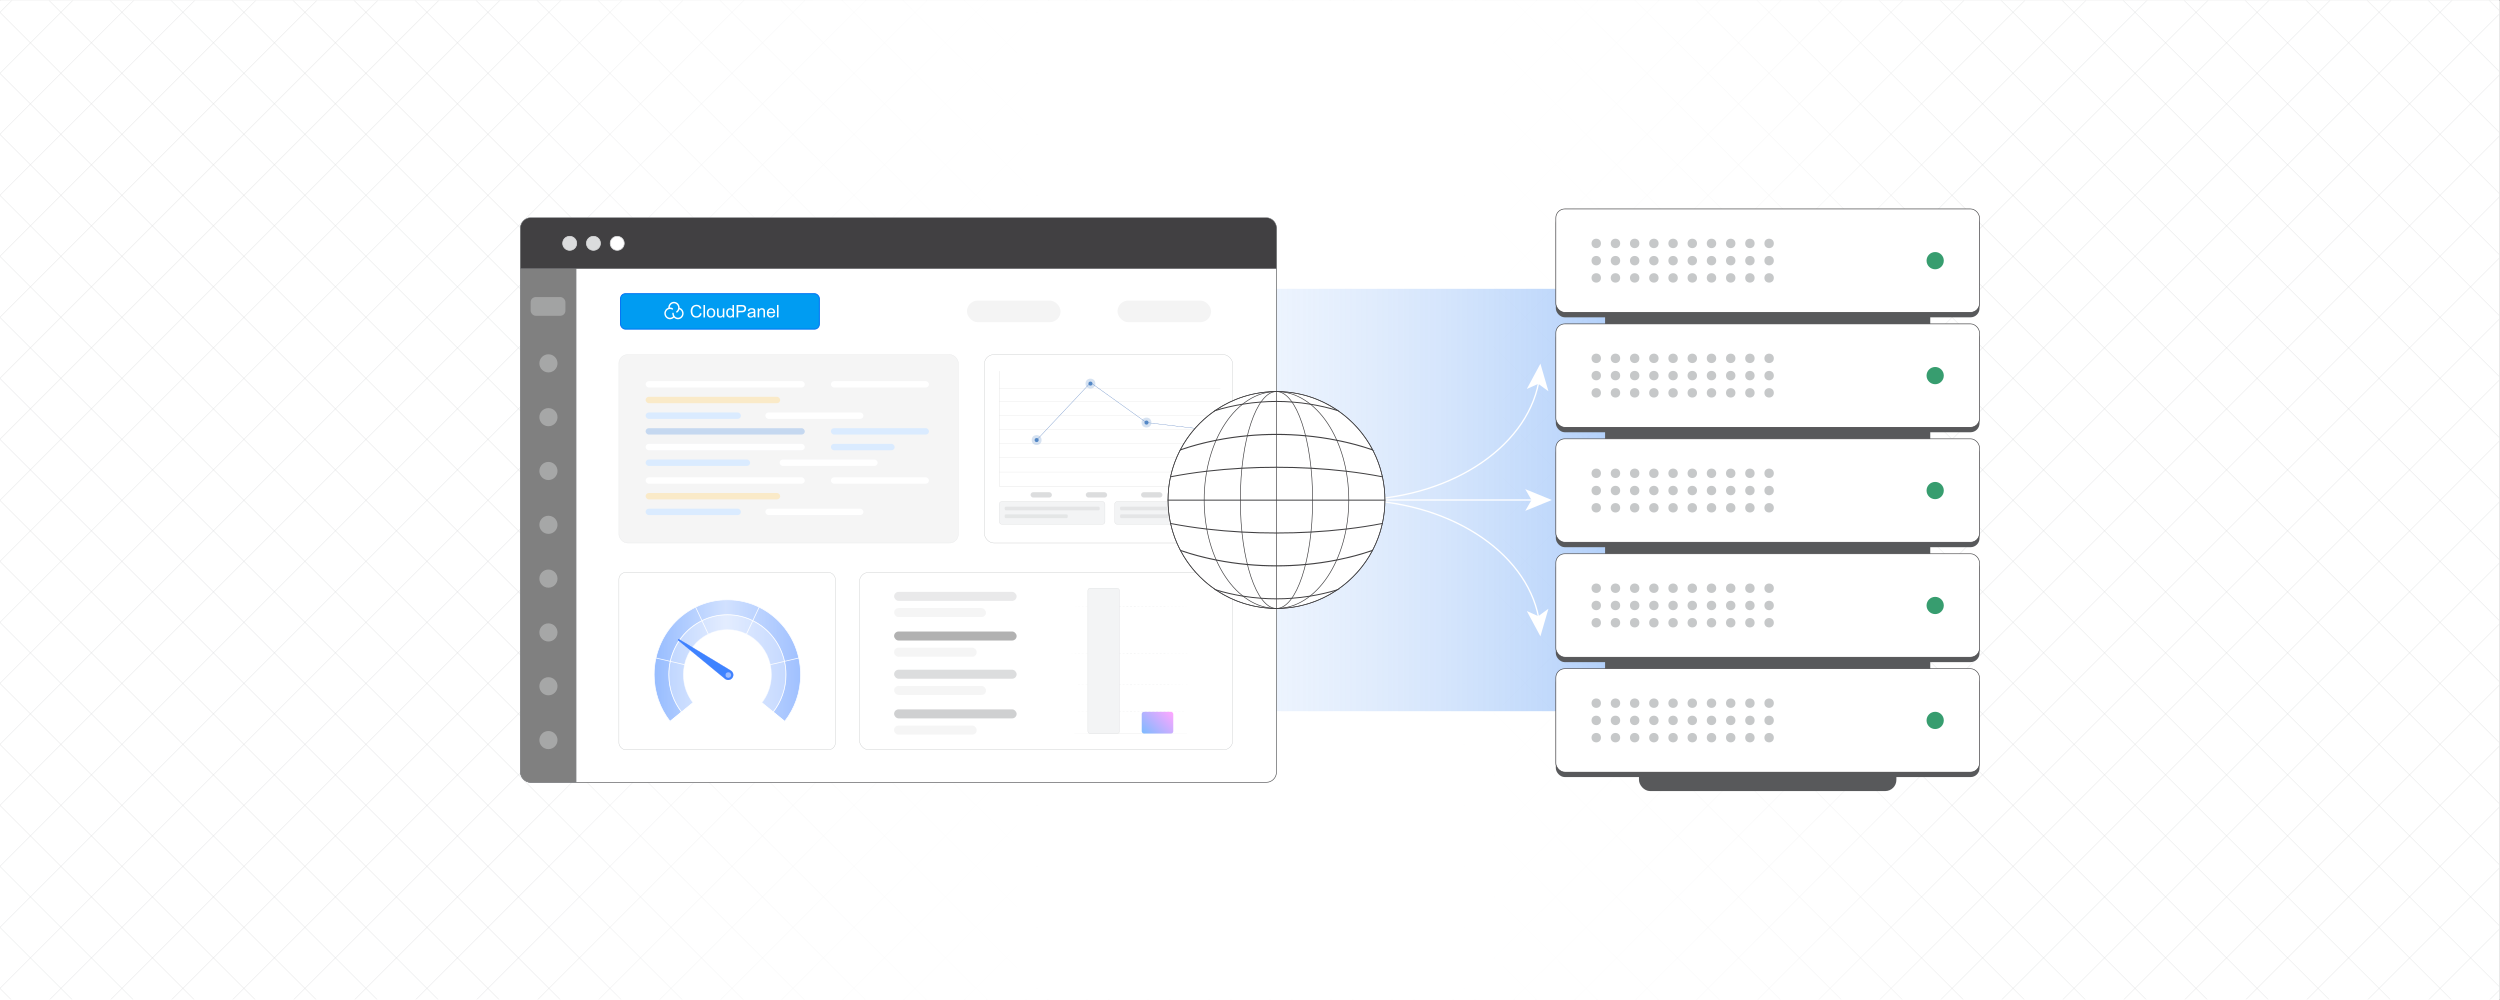 <?xml version="1.0" encoding="UTF-8"?><svg id="Layer_1" xmlns="http://www.w3.org/2000/svg" xmlns:xlink="http://www.w3.org/1999/xlink" viewBox="0 0 1000 400"><rect x="0" y="0" width="1000" height="400" fill="#333333" stroke="none"/><defs><clipPath id="clippath"><rect x="-.192" y=".084" width="1000" height="400" fill="none" stroke-width="0"/></clipPath><clipPath id="clippath-1"><rect x="0" y=".139" width="1000" height="399.723" fill="none" stroke-width="0"/></clipPath><clipPath id="clippath-2"><rect x="0" y=".139" width="1000" height="400.084" fill="none" stroke-width="0"/></clipPath><linearGradient id="linear-gradient" x1="207.915" y1="200.139" x2="792.085" y2="200.139" gradientUnits="userSpaceOnUse"><stop offset="0" stop-color="#fff" stop-opacity="0"/><stop offset=".002" stop-color="#fff" stop-opacity=".01"/><stop offset=".043" stop-color="#fff" stop-opacity=".215"/><stop offset=".085" stop-color="#fff" stop-opacity=".399"/><stop offset=".13" stop-color="#fff" stop-opacity=".56"/><stop offset=".177" stop-color="#fff" stop-opacity=".697"/><stop offset=".226" stop-color="#fff" stop-opacity=".807"/><stop offset=".279" stop-color="#fff" stop-opacity=".893"/><stop offset=".337" stop-color="#fff" stop-opacity=".953"/><stop offset=".404" stop-color="#fff" stop-opacity=".989"/><stop offset=".501" stop-color="#fff"/><stop offset=".606" stop-color="#fff" stop-opacity=".99"/><stop offset=".672" stop-color="#fff" stop-opacity=".956"/><stop offset=".728" stop-color="#fff" stop-opacity=".898"/><stop offset=".778" stop-color="#fff" stop-opacity=".816"/><stop offset=".824" stop-color="#fff" stop-opacity=".71"/><stop offset=".868" stop-color="#fff" stop-opacity=".58"/><stop offset=".909" stop-color="#fff" stop-opacity=".425"/><stop offset=".948" stop-color="#fff" stop-opacity=".246"/><stop offset=".985" stop-color="#fff" stop-opacity=".048"/><stop offset=".993" stop-color="#fff" stop-opacity="0"/></linearGradient><linearGradient id="linear-gradient-2" x1="343.784" y1="200" x2="648.526" y2="200" gradientUnits="userSpaceOnUse"><stop offset="0" stop-color="#fff" stop-opacity="0"/><stop offset=".166" stop-color="#edf4fd" stop-opacity=".056"/><stop offset=".477" stop-color="#bfd7fa" stop-opacity=".202"/><stop offset=".897" stop-color="#74aaf6" stop-opacity=".438"/><stop offset="1" stop-color="#619ef5" stop-opacity=".5"/></linearGradient><linearGradient id="linear-gradient-3" x1="267.517" y1="265.359" x2="314.399" y2="265.359" gradientUnits="userSpaceOnUse"><stop offset="0" stop-color="#5592ff"/><stop offset=".488" stop-color="#b4ceff"/><stop offset="1" stop-color="#6499ff"/></linearGradient><linearGradient id="linear-gradient-4" x1="261.655" y1="264.229" x2="320.26" y2="264.229" xlink:href="#linear-gradient-3"/><linearGradient id="linear-gradient-5" x1="304.701" y1="284.829" x2="313.868" y2="284.829" gradientUnits="userSpaceOnUse"><stop offset="0" stop-color="#5592ff"/><stop offset=".273" stop-color="#5c93ff"/><stop offset=".523" stop-color="#83adff"/><stop offset=".769" stop-color="#b4ceff"/><stop offset="1" stop-color="#6499ff"/></linearGradient><linearGradient id="linear-gradient-6" x1="308.097" y1="264.534" x2="319.53" y2="264.534" xlink:href="#linear-gradient-5"/><linearGradient id="linear-gradient-7" x1="298.587" y1="248.254" x2="303.677" y2="248.254" xlink:href="#linear-gradient-5"/><linearGradient id="linear-gradient-8" x1="278.234" y1="248.254" x2="283.324" y2="248.254" xlink:href="#linear-gradient-5"/><linearGradient id="linear-gradient-9" x1="262.381" y1="264.534" x2="273.814" y2="264.534" xlink:href="#linear-gradient-5"/><linearGradient id="linear-gradient-10" x1="268.043" x2="277.209" xlink:href="#linear-gradient-5"/><linearGradient id="linear-gradient-11" x1="457.935" y1="294.132" x2="468.065" y2="284.002" gradientUnits="userSpaceOnUse"><stop offset="0" stop-color="#7fbaff"/><stop offset=".821" stop-color="#e7aaff"/><stop offset="1" stop-color="#ffa7ff"/></linearGradient></defs><g clip-path="url(#clippath)"><rect width="1000" height="400" fill="#fff" stroke-width="0"/><g clip-path="url(#clippath-1)"><rect x="0" y=".18" width="1000" height="400" fill="#fff" stroke-width="0"/><g clip-path="url(#clippath-2)"><rect x=".192" y=".139" width="1000" height="400" fill="#fff" stroke-width="0"/><g opacity=".54"><line x1="259.852" y1="-425.78" x2="-413.617" y2="247.689" fill="#fff" stroke="#dadbdc" stroke-miterlimit="10" stroke-width=".25"/><line x1="276.107" y1="-417.634" x2="-397.361" y2="255.835" fill="#fff" stroke="#dadbdc" stroke-miterlimit="10" stroke-width=".25"/><line x1="292.363" y1="-409.488" x2="-381.106" y2="263.981" fill="#fff" stroke="#dadbdc" stroke-miterlimit="10" stroke-width=".25"/><line x1="308.619" y1="-401.342" x2="-364.85" y2="272.127" fill="#fff" stroke="#dadbdc" stroke-miterlimit="10" stroke-width=".25"/><line x1="324.874" y1="-393.195" x2="-348.595" y2="280.273" fill="#fff" stroke="#dadbdc" stroke-miterlimit="10" stroke-width=".25"/><line x1="341.13" y1="-385.05" x2="-332.339" y2="288.419" fill="#fff" stroke="#dadbdc" stroke-miterlimit="10" stroke-width=".25"/><line x1="357.385" y1="-376.904" x2="-316.083" y2="296.565" fill="#fff" stroke="#dadbdc" stroke-miterlimit="10" stroke-width=".25"/><line x1="373.641" y1="-368.757" x2="-299.828" y2="304.711" fill="#fff" stroke="#dadbdc" stroke-miterlimit="10" stroke-width=".25"/><line x1="389.897" y1="-360.611" x2="-283.572" y2="312.857" fill="#fff" stroke="#dadbdc" stroke-miterlimit="10" stroke-width=".25"/><line x1="406.152" y1="-352.465" x2="-267.317" y2="321.003" fill="#fff" stroke="#dadbdc" stroke-miterlimit="10" stroke-width=".25"/><line x1="422.408" y1="-344.319" x2="-251.061" y2="329.149" fill="#fff" stroke="#dadbdc" stroke-miterlimit="10" stroke-width=".25"/><line x1="438.663" y1="-336.173" x2="-234.805" y2="337.295" fill="#fff" stroke="#dadbdc" stroke-miterlimit="10" stroke-width=".25"/><line x1="454.919" y1="-328.027" x2="-218.55" y2="345.442" fill="#fff" stroke="#dadbdc" stroke-miterlimit="10" stroke-width=".25"/><line x1="471.175" y1="-319.881" x2="-202.294" y2="353.587" fill="#fff" stroke="#dadbdc" stroke-miterlimit="10" stroke-width=".25"/><line x1="487.43" y1="-311.735" x2="-186.038" y2="361.733" fill="#fff" stroke="#dadbdc" stroke-miterlimit="10" stroke-width=".25"/><line x1="503.686" y1="-303.589" x2="-169.783" y2="369.88" fill="#fff" stroke="#dadbdc" stroke-miterlimit="10" stroke-width=".25"/><line x1="519.942" y1="-295.443" x2="-153.527" y2="378.026" fill="#fff" stroke="#dadbdc" stroke-miterlimit="10" stroke-width=".25"/><line x1="536.197" y1="-287.297" x2="-137.272" y2="386.172" fill="#fff" stroke="#dadbdc" stroke-miterlimit="10" stroke-width=".25"/><line x1="552.453" y1="-279.151" x2="-121.016" y2="394.318" fill="#fff" stroke="#dadbdc" stroke-miterlimit="10" stroke-width=".25"/><line x1="568.708" y1="-271.005" x2="-104.76" y2="402.464" fill="#fff" stroke="#dadbdc" stroke-miterlimit="10" stroke-width=".25"/><line x1="584.964" y1="-262.859" x2="-88.505" y2="410.61" fill="#fff" stroke="#dadbdc" stroke-miterlimit="10" stroke-width=".25"/><line x1="601.22" y1="-254.713" x2="-72.249" y2="418.756" fill="#fff" stroke="#dadbdc" stroke-miterlimit="10" stroke-width=".25"/><line x1="617.475" y1="-246.567" x2="-55.994" y2="426.902" fill="#fff" stroke="#dadbdc" stroke-miterlimit="10" stroke-width=".25"/><line x1="633.731" y1="-238.421" x2="-39.738" y2="435.048" fill="#fff" stroke="#dadbdc" stroke-miterlimit="10" stroke-width=".25"/><line x1="649.986" y1="-230.275" x2="-23.482" y2="443.194" fill="#fff" stroke="#dadbdc" stroke-miterlimit="10" stroke-width=".25"/><line x1="666.242" y1="-222.129" x2="-7.227" y2="451.34" fill="#fff" stroke="#dadbdc" stroke-miterlimit="10" stroke-width=".25"/><line x1="682.498" y1="-213.983" x2="9.029" y2="459.486" fill="#fff" stroke="#dadbdc" stroke-miterlimit="10" stroke-width=".25"/><line x1="698.753" y1="-205.837" x2="25.284" y2="467.632" fill="#fff" stroke="#dadbdc" stroke-miterlimit="10" stroke-width=".25"/><line x1="715.009" y1="-197.691" x2="41.54" y2="475.778" fill="#fff" stroke="#dadbdc" stroke-miterlimit="10" stroke-width=".25"/><line x1="731.264" y1="-189.545" x2="57.796" y2="483.924" fill="#fff" stroke="#dadbdc" stroke-miterlimit="10" stroke-width=".25"/><line x1="747.52" y1="-181.399" x2="74.051" y2="492.07" fill="#fff" stroke="#dadbdc" stroke-miterlimit="10" stroke-width=".25"/><line x1="763.776" y1="-173.253" x2="90.307" y2="500.216" fill="#fff" stroke="#dadbdc" stroke-miterlimit="10" stroke-width=".25"/><line x1="780.031" y1="-165.107" x2="106.562" y2="508.362" fill="#fff" stroke="#dadbdc" stroke-miterlimit="10" stroke-width=".25"/><line x1="796.287" y1="-156.961" x2="122.818" y2="516.508" fill="#fff" stroke="#dadbdc" stroke-miterlimit="10" stroke-width=".25"/><line x1="812.543" y1="-148.815" x2="139.074" y2="524.654" fill="#fff" stroke="#dadbdc" stroke-miterlimit="10" stroke-width=".25"/><line x1="828.798" y1="-140.669" x2="155.329" y2="532.8" fill="#fff" stroke="#dadbdc" stroke-miterlimit="10" stroke-width=".25"/><line x1="845.054" y1="-132.523" x2="171.585" y2="540.946" fill="#fff" stroke="#dadbdc" stroke-miterlimit="10" stroke-width=".25"/><line x1="861.309" y1="-124.377" x2="187.84" y2="549.092" fill="#fff" stroke="#dadbdc" stroke-miterlimit="10" stroke-width=".25"/><line x1="877.565" y1="-116.231" x2="204.096" y2="557.238" fill="#fff" stroke="#dadbdc" stroke-miterlimit="10" stroke-width=".25"/><line x1="893.821" y1="-108.085" x2="220.352" y2="565.384" fill="#fff" stroke="#dadbdc" stroke-miterlimit="10" stroke-width=".25"/><line x1="910.076" y1="-99.939" x2="236.607" y2="573.53" fill="#fff" stroke="#dadbdc" stroke-miterlimit="10" stroke-width=".25"/><line x1="926.332" y1="-91.793" x2="252.863" y2="581.676" fill="#fff" stroke="#dadbdc" stroke-miterlimit="10" stroke-width=".25"/><line x1="942.587" y1="-83.647" x2="269.119" y2="589.822" fill="#fff" stroke="#dadbdc" stroke-miterlimit="10" stroke-width=".25"/><line x1="958.843" y1="-75.5" x2="285.374" y2="597.968" fill="#fff" stroke="#dadbdc" stroke-miterlimit="10" stroke-width=".25"/><line x1="975.099" y1="-67.354" x2="301.63" y2="606.114" fill="#fff" stroke="#dadbdc" stroke-miterlimit="10" stroke-width=".25"/><line x1="991.354" y1="-59.208" x2="317.885" y2="614.26" fill="#fff" stroke="#dadbdc" stroke-miterlimit="10" stroke-width=".25"/><line x1="1007.61" y1="-51.062" x2="334.141" y2="622.406" fill="#fff" stroke="#dadbdc" stroke-miterlimit="10" stroke-width=".25"/><line x1="1023.865" y1="-42.916" x2="350.397" y2="630.553" fill="#fff" stroke="#dadbdc" stroke-miterlimit="10" stroke-width=".25"/><line x1="1040.121" y1="-34.77" x2="366.652" y2="638.698" fill="#fff" stroke="#dadbdc" stroke-miterlimit="10" stroke-width=".25"/><line x1="1056.377" y1="-26.624" x2="382.908" y2="646.845" fill="#fff" stroke="#dadbdc" stroke-miterlimit="10" stroke-width=".25"/><line x1="1072.632" y1="-18.478" x2="399.163" y2="654.99" fill="#fff" stroke="#dadbdc" stroke-miterlimit="10" stroke-width=".25"/><line x1="1088.888" y1="-10.332" x2="415.419" y2="663.137" fill="#fff" stroke="#dadbdc" stroke-miterlimit="10" stroke-width=".25"/><line x1="1105.143" y1="-2.186" x2="431.675" y2="671.283" fill="#fff" stroke="#dadbdc" stroke-miterlimit="10" stroke-width=".25"/><line x1="1121.399" y1="5.96" x2="447.93" y2="679.429" fill="#fff" stroke="#dadbdc" stroke-miterlimit="10" stroke-width=".25"/><line x1="1137.655" y1="14.106" x2="464.186" y2="687.575" fill="#fff" stroke="#dadbdc" stroke-miterlimit="10" stroke-width=".25"/><line x1="1153.91" y1="22.252" x2="480.442" y2="695.721" fill="#fff" stroke="#dadbdc" stroke-miterlimit="10" stroke-width=".25"/><line x1="1170.166" y1="30.398" x2="496.697" y2="703.867" fill="#fff" stroke="#dadbdc" stroke-miterlimit="10" stroke-width=".25"/><line x1="1186.421" y1="38.544" x2="512.953" y2="712.013" fill="#fff" stroke="#dadbdc" stroke-miterlimit="10" stroke-width=".25"/><line x1="1202.677" y1="46.69" x2="529.208" y2="720.159" fill="#fff" stroke="#dadbdc" stroke-miterlimit="10" stroke-width=".25"/><line x1="1218.933" y1="54.836" x2="545.464" y2="728.305" fill="#fff" stroke="#dadbdc" stroke-miterlimit="10" stroke-width=".25"/><line x1="1235.188" y1="62.982" x2="561.72" y2="736.451" fill="#fff" stroke="#dadbdc" stroke-miterlimit="10" stroke-width=".25"/><line x1="1251.444" y1="71.128" x2="577.975" y2="744.597" fill="#fff" stroke="#dadbdc" stroke-miterlimit="10" stroke-width=".25"/><line x1="1267.699" y1="79.274" x2="594.231" y2="752.743" fill="#fff" stroke="#dadbdc" stroke-miterlimit="10" stroke-width=".25"/><line x1="1283.955" y1="87.42" x2="610.486" y2="760.889" fill="#fff" stroke="#dadbdc" stroke-miterlimit="10" stroke-width=".25"/><line x1="1300.211" y1="95.566" x2="626.742" y2="769.035" fill="#fff" stroke="#dadbdc" stroke-miterlimit="10" stroke-width=".25"/><line x1="1316.466" y1="103.712" x2="642.998" y2="777.181" fill="#fff" stroke="#dadbdc" stroke-miterlimit="10" stroke-width=".25"/><line x1="1332.722" y1="111.858" x2="659.253" y2="785.327" fill="#fff" stroke="#dadbdc" stroke-miterlimit="10" stroke-width=".25"/><line x1="1348.978" y1="120.004" x2="675.509" y2="793.473" fill="#fff" stroke="#dadbdc" stroke-miterlimit="10" stroke-width=".25"/><line x1="1365.233" y1="128.15" x2="691.764" y2="801.619" fill="#fff" stroke="#dadbdc" stroke-miterlimit="10" stroke-width=".25"/><line x1="1381.489" y1="136.296" x2="708.02" y2="809.765" fill="#fff" stroke="#dadbdc" stroke-miterlimit="10" stroke-width=".25"/><line x1="1397.744" y1="144.442" x2="724.276" y2="817.911" fill="#fff" stroke="#dadbdc" stroke-miterlimit="10" stroke-width=".25"/><line x1="1414" y1="152.588" x2="740.531" y2="826.057" fill="#fff" stroke="#dadbdc" stroke-miterlimit="10" stroke-width=".25"/></g><g opacity=".54"><line x1="740.531" y1="-425.78" x2="1414" y2="247.689" fill="#fff" stroke="#dadbdc" stroke-miterlimit="10" stroke-width=".25"/><line x1="724.276" y1="-417.634" x2="1397.744" y2="255.835" fill="#fff" stroke="#dadbdc" stroke-miterlimit="10" stroke-width=".25"/><line x1="708.02" y1="-409.488" x2="1381.489" y2="263.981" fill="#fff" stroke="#dadbdc" stroke-miterlimit="10" stroke-width=".25"/><line x1="691.764" y1="-401.342" x2="1365.233" y2="272.127" fill="#fff" stroke="#dadbdc" stroke-miterlimit="10" stroke-width=".25"/><line x1="675.509" y1="-393.195" x2="1348.978" y2="280.273" fill="#fff" stroke="#dadbdc" stroke-miterlimit="10" stroke-width=".25"/><line x1="659.253" y1="-385.05" x2="1332.722" y2="288.419" fill="#fff" stroke="#dadbdc" stroke-miterlimit="10" stroke-width=".25"/><line x1="642.998" y1="-376.904" x2="1316.466" y2="296.565" fill="#fff" stroke="#dadbdc" stroke-miterlimit="10" stroke-width=".25"/><line x1="626.742" y1="-368.757" x2="1300.211" y2="304.711" fill="#fff" stroke="#dadbdc" stroke-miterlimit="10" stroke-width=".25"/><line x1="610.486" y1="-360.611" x2="1283.955" y2="312.857" fill="#fff" stroke="#dadbdc" stroke-miterlimit="10" stroke-width=".25"/><line x1="594.231" y1="-352.465" x2="1267.699" y2="321.003" fill="#fff" stroke="#dadbdc" stroke-miterlimit="10" stroke-width=".25"/><line x1="577.975" y1="-344.319" x2="1251.444" y2="329.149" fill="#fff" stroke="#dadbdc" stroke-miterlimit="10" stroke-width=".25"/><line x1="561.72" y1="-336.173" x2="1235.188" y2="337.295" fill="#fff" stroke="#dadbdc" stroke-miterlimit="10" stroke-width=".25"/><line x1="545.464" y1="-328.027" x2="1218.933" y2="345.442" fill="#fff" stroke="#dadbdc" stroke-miterlimit="10" stroke-width=".25"/><line x1="529.208" y1="-319.881" x2="1202.677" y2="353.587" fill="#fff" stroke="#dadbdc" stroke-miterlimit="10" stroke-width=".25"/><line x1="512.953" y1="-311.735" x2="1186.421" y2="361.733" fill="#fff" stroke="#dadbdc" stroke-miterlimit="10" stroke-width=".25"/><line x1="496.697" y1="-303.589" x2="1170.166" y2="369.88" fill="#fff" stroke="#dadbdc" stroke-miterlimit="10" stroke-width=".25"/><line x1="480.442" y1="-295.443" x2="1153.91" y2="378.026" fill="#fff" stroke="#dadbdc" stroke-miterlimit="10" stroke-width=".25"/><line x1="464.186" y1="-287.297" x2="1137.655" y2="386.172" fill="#fff" stroke="#dadbdc" stroke-miterlimit="10" stroke-width=".25"/><line x1="447.93" y1="-279.151" x2="1121.399" y2="394.318" fill="#fff" stroke="#dadbdc" stroke-miterlimit="10" stroke-width=".25"/><line x1="431.675" y1="-271.005" x2="1105.143" y2="402.464" fill="#fff" stroke="#dadbdc" stroke-miterlimit="10" stroke-width=".25"/><line x1="415.419" y1="-262.859" x2="1088.888" y2="410.61" fill="#fff" stroke="#dadbdc" stroke-miterlimit="10" stroke-width=".25"/><line x1="399.163" y1="-254.713" x2="1072.632" y2="418.756" fill="#fff" stroke="#dadbdc" stroke-miterlimit="10" stroke-width=".25"/><line x1="382.908" y1="-246.567" x2="1056.377" y2="426.902" fill="#fff" stroke="#dadbdc" stroke-miterlimit="10" stroke-width=".25"/><line x1="366.652" y1="-238.421" x2="1040.121" y2="435.048" fill="#fff" stroke="#dadbdc" stroke-miterlimit="10" stroke-width=".25"/><line x1="350.397" y1="-230.275" x2="1023.865" y2="443.194" fill="#fff" stroke="#dadbdc" stroke-miterlimit="10" stroke-width=".25"/><line x1="334.141" y1="-222.129" x2="1007.61" y2="451.34" fill="#fff" stroke="#dadbdc" stroke-miterlimit="10" stroke-width=".25"/><line x1="317.885" y1="-213.983" x2="991.354" y2="459.486" fill="#fff" stroke="#dadbdc" stroke-miterlimit="10" stroke-width=".25"/><line x1="301.63" y1="-205.837" x2="975.099" y2="467.632" fill="#fff" stroke="#dadbdc" stroke-miterlimit="10" stroke-width=".25"/><line x1="285.374" y1="-197.691" x2="958.843" y2="475.778" fill="#fff" stroke="#dadbdc" stroke-miterlimit="10" stroke-width=".25"/><line x1="269.119" y1="-189.545" x2="942.587" y2="483.924" fill="#fff" stroke="#dadbdc" stroke-miterlimit="10" stroke-width=".25"/><line x1="252.863" y1="-181.399" x2="926.332" y2="492.07" fill="#fff" stroke="#dadbdc" stroke-miterlimit="10" stroke-width=".25"/><line x1="236.607" y1="-173.253" x2="910.076" y2="500.216" fill="#fff" stroke="#dadbdc" stroke-miterlimit="10" stroke-width=".25"/><line x1="220.352" y1="-165.107" x2="893.821" y2="508.362" fill="#fff" stroke="#dadbdc" stroke-miterlimit="10" stroke-width=".25"/><line x1="204.096" y1="-156.961" x2="877.565" y2="516.508" fill="#fff" stroke="#dadbdc" stroke-miterlimit="10" stroke-width=".25"/><line x1="187.84" y1="-148.815" x2="861.309" y2="524.654" fill="#fff" stroke="#dadbdc" stroke-miterlimit="10" stroke-width=".25"/><line x1="171.585" y1="-140.669" x2="845.054" y2="532.8" fill="#fff" stroke="#dadbdc" stroke-miterlimit="10" stroke-width=".25"/><line x1="155.329" y1="-132.523" x2="828.798" y2="540.946" fill="#fff" stroke="#dadbdc" stroke-miterlimit="10" stroke-width=".25"/><line x1="139.074" y1="-124.377" x2="812.543" y2="549.092" fill="#fff" stroke="#dadbdc" stroke-miterlimit="10" stroke-width=".25"/><line x1="122.818" y1="-116.231" x2="796.287" y2="557.238" fill="#fff" stroke="#dadbdc" stroke-miterlimit="10" stroke-width=".25"/><line x1="106.562" y1="-108.085" x2="780.031" y2="565.384" fill="#fff" stroke="#dadbdc" stroke-miterlimit="10" stroke-width=".25"/><line x1="90.307" y1="-99.939" x2="763.776" y2="573.53" fill="#fff" stroke="#dadbdc" stroke-miterlimit="10" stroke-width=".25"/><line x1="74.051" y1="-91.793" x2="747.52" y2="581.676" fill="#fff" stroke="#dadbdc" stroke-miterlimit="10" stroke-width=".25"/><line x1="57.796" y1="-83.647" x2="731.264" y2="589.822" fill="#fff" stroke="#dadbdc" stroke-miterlimit="10" stroke-width=".25"/><line x1="41.54" y1="-75.5" x2="715.009" y2="597.968" fill="#fff" stroke="#dadbdc" stroke-miterlimit="10" stroke-width=".25"/><line x1="25.284" y1="-67.354" x2="698.753" y2="606.114" fill="#fff" stroke="#dadbdc" stroke-miterlimit="10" stroke-width=".25"/><line x1="9.029" y1="-59.208" x2="682.498" y2="614.26" fill="#fff" stroke="#dadbdc" stroke-miterlimit="10" stroke-width=".25"/><line x1="-7.227" y1="-51.062" x2="666.242" y2="622.406" fill="#fff" stroke="#dadbdc" stroke-miterlimit="10" stroke-width=".25"/><line x1="-23.482" y1="-42.916" x2="649.986" y2="630.553" fill="#fff" stroke="#dadbdc" stroke-miterlimit="10" stroke-width=".25"/><line x1="-39.738" y1="-34.77" x2="633.731" y2="638.698" fill="#fff" stroke="#dadbdc" stroke-miterlimit="10" stroke-width=".25"/><line x1="-55.994" y1="-26.624" x2="617.475" y2="646.845" fill="#fff" stroke="#dadbdc" stroke-miterlimit="10" stroke-width=".25"/><line x1="-72.249" y1="-18.478" x2="601.22" y2="654.99" fill="#fff" stroke="#dadbdc" stroke-miterlimit="10" stroke-width=".25"/><line x1="-88.505" y1="-10.332" x2="584.964" y2="663.137" fill="#fff" stroke="#dadbdc" stroke-miterlimit="10" stroke-width=".25"/><line x1="-104.76" y1="-2.186" x2="568.708" y2="671.283" fill="#fff" stroke="#dadbdc" stroke-miterlimit="10" stroke-width=".25"/><line x1="-121.016" y1="5.96" x2="552.453" y2="679.429" fill="#fff" stroke="#dadbdc" stroke-miterlimit="10" stroke-width=".25"/><line x1="-137.272" y1="14.106" x2="536.197" y2="687.575" fill="#fff" stroke="#dadbdc" stroke-miterlimit="10" stroke-width=".25"/><line x1="-153.527" y1="22.252" x2="519.942" y2="695.721" fill="#fff" stroke="#dadbdc" stroke-miterlimit="10" stroke-width=".25"/><line x1="-169.783" y1="30.398" x2="503.686" y2="703.867" fill="#fff" stroke="#dadbdc" stroke-miterlimit="10" stroke-width=".25"/><line x1="-186.038" y1="38.544" x2="487.43" y2="712.013" fill="#fff" stroke="#dadbdc" stroke-miterlimit="10" stroke-width=".25"/><line x1="-202.294" y1="46.69" x2="471.175" y2="720.159" fill="#fff" stroke="#dadbdc" stroke-miterlimit="10" stroke-width=".25"/><line x1="-218.55" y1="54.836" x2="454.919" y2="728.305" fill="#fff" stroke="#dadbdc" stroke-miterlimit="10" stroke-width=".25"/><line x1="-234.805" y1="62.982" x2="438.663" y2="736.451" fill="#fff" stroke="#dadbdc" stroke-miterlimit="10" stroke-width=".25"/><line x1="-251.061" y1="71.128" x2="422.408" y2="744.597" fill="#fff" stroke="#dadbdc" stroke-miterlimit="10" stroke-width=".25"/><line x1="-267.317" y1="79.274" x2="406.152" y2="752.743" fill="#fff" stroke="#dadbdc" stroke-miterlimit="10" stroke-width=".25"/><line x1="-283.572" y1="87.42" x2="389.897" y2="760.889" fill="#fff" stroke="#dadbdc" stroke-miterlimit="10" stroke-width=".25"/><line x1="-299.828" y1="95.566" x2="373.641" y2="769.035" fill="#fff" stroke="#dadbdc" stroke-miterlimit="10" stroke-width=".25"/><line x1="-316.083" y1="103.712" x2="357.385" y2="777.181" fill="#fff" stroke="#dadbdc" stroke-miterlimit="10" stroke-width=".25"/><line x1="-332.339" y1="111.858" x2="341.13" y2="785.327" fill="#fff" stroke="#dadbdc" stroke-miterlimit="10" stroke-width=".25"/><line x1="-348.595" y1="120.004" x2="324.874" y2="793.473" fill="#fff" stroke="#dadbdc" stroke-miterlimit="10" stroke-width=".25"/><line x1="-364.85" y1="128.15" x2="308.619" y2="801.619" fill="#fff" stroke="#dadbdc" stroke-miterlimit="10" stroke-width=".25"/><line x1="-381.106" y1="136.296" x2="292.363" y2="809.765" fill="#fff" stroke="#dadbdc" stroke-miterlimit="10" stroke-width=".25"/><line x1="-397.361" y1="144.442" x2="276.107" y2="817.911" fill="#fff" stroke="#dadbdc" stroke-miterlimit="10" stroke-width=".25"/><line x1="-413.617" y1="152.588" x2="259.852" y2="826.057" fill="#fff" stroke="#dadbdc" stroke-miterlimit="10" stroke-width=".25"/></g></g><rect x="207.915" y=".139" width="584.17" height="400" fill="url(#linear-gradient)" stroke-width="0"/></g><rect x="343.784" y="115.528" width="304.742" height="168.945" fill="url(#linear-gradient-2)" stroke-width="0"/><line x1="613.176" y1="200" x2="517.59" y2="200" fill="none" stroke="#fff" stroke-miterlimit="10" stroke-width=".535"/><polygon points="620.725 200 610.087 195.653 612.611 200 610.087 204.346 620.725 200" fill="#fff" stroke-width="0"/><path d="M615.457,247.022c-5.051-26.564-36.488-47.022-74.516-47.022h-23.351" fill="none" stroke="#fff" stroke-miterlimit="10" stroke-width=".535"/><polygon points="616.166 254.538 619.369 243.501 615.312 246.469 610.724 244.416 616.166 254.538" fill="#fff" stroke-width="0"/><path d="M372.212,200l145.379 0h23.351c38.028,0,69.466-20.458,74.516-47.022" fill="none" stroke="#fff" stroke-miterlimit="10" stroke-width=".535"/><polygon points="616.166 145.462 619.369 156.499 615.312 153.531 610.724 155.584 616.166 145.462" fill="#fff" stroke-width="0"/><rect x="642.036" y="98.919" width="130.066" height="202.981" fill="#58595b" stroke-width="0"/><rect x="655.585" y="169.33" width="102.969" height="147.097" rx="4.468" ry="4.468" fill="#58595b" stroke-width="0"/><rect x="622.329" y="85.544" width="169.479" height="41.385" rx="3.595" ry="3.595" fill="#58595b" stroke-width="0"/><rect x="622.329" y="83.573" width="169.479" height="41.385" rx="3.595" ry="3.595" fill="#fff" stroke="#414042" stroke-miterlimit="10" stroke-width=".246"/><circle cx="638.501" cy="97.368" r="1.885" fill="#c6c8c9" stroke-width="0"/><circle cx="646.184" cy="97.368" r="1.885" fill="#c6c8c9" stroke-width="0"/><circle cx="653.867" cy="97.368" r="1.885" fill="#c6c8c9" stroke-width="0"/><circle cx="661.55" cy="97.368" r="1.885" fill="#c6c8c9" stroke-width="0"/><circle cx="669.233" cy="97.368" r="1.885" fill="#c6c8c9" stroke-width="0"/><circle cx="676.916" cy="97.368" r="1.885" fill="#c6c8c9" stroke-width="0"/><circle cx="684.599" cy="97.368" r="1.885" fill="#c6c8c9" stroke-width="0"/><circle cx="692.282" cy="97.368" r="1.885" fill="#c6c8c9" stroke-width="0"/><circle cx="699.965" cy="97.368" r="1.885" fill="#c6c8c9" stroke-width="0"/><circle cx="707.648" cy="97.368" r="1.885" fill="#c6c8c9" stroke-width="0"/><circle cx="638.501" cy="104.265" r="1.885" fill="#c6c8c9" stroke-width="0"/><circle cx="646.184" cy="104.265" r="1.885" fill="#c6c8c9" stroke-width="0"/><circle cx="653.867" cy="104.265" r="1.885" fill="#c6c8c9" stroke-width="0"/><circle cx="661.55" cy="104.265" r="1.885" fill="#c6c8c9" stroke-width="0"/><circle cx="669.233" cy="104.265" r="1.885" fill="#c6c8c9" stroke-width="0"/><circle cx="676.916" cy="104.265" r="1.885" fill="#c6c8c9" stroke-width="0"/><circle cx="684.599" cy="104.265" r="1.885" fill="#c6c8c9" stroke-width="0"/><circle cx="692.282" cy="104.265" r="1.885" fill="#c6c8c9" stroke-width="0"/><circle cx="699.965" cy="104.265" r="1.885" fill="#c6c8c9" stroke-width="0"/><circle cx="707.648" cy="104.265" r="1.885" fill="#c6c8c9" stroke-width="0"/><circle cx="638.501" cy="111.163" r="1.885" fill="#c6c8c9" stroke-width="0"/><circle cx="646.184" cy="111.163" r="1.885" fill="#c6c8c9" stroke-width="0"/><circle cx="653.867" cy="111.163" r="1.885" fill="#c6c8c9" stroke-width="0"/><circle cx="661.55" cy="111.163" r="1.885" fill="#c6c8c9" stroke-width="0"/><circle cx="669.233" cy="111.163" r="1.885" fill="#c6c8c9" stroke-width="0"/><circle cx="676.916" cy="111.163" r="1.885" fill="#c6c8c9" stroke-width="0"/><circle cx="684.599" cy="111.163" r="1.885" fill="#c6c8c9" stroke-width="0"/><circle cx="692.282" cy="111.163" r="1.885" fill="#c6c8c9" stroke-width="0"/><circle cx="699.965" cy="111.163" r="1.885" fill="#c6c8c9" stroke-width="0"/><circle cx="707.648" cy="111.163" r="1.885" fill="#c6c8c9" stroke-width="0"/><circle cx="774.072" cy="104.265" r="3.449" fill="#379d6f" stroke-width="0"/><rect x="622.329" y="131.519" width="169.479" height="41.385" rx="3.595" ry="3.595" fill="#58595b" stroke-width="0"/><rect x="622.329" y="129.548" width="169.479" height="41.385" rx="3.595" ry="3.595" fill="#fff" stroke="#414042" stroke-miterlimit="10" stroke-width=".246"/><circle cx="638.501" cy="143.343" r="1.885" fill="#c6c8c9" stroke-width="0"/><circle cx="646.184" cy="143.343" r="1.885" fill="#c6c8c9" stroke-width="0"/><circle cx="653.867" cy="143.343" r="1.885" fill="#c6c8c9" stroke-width="0"/><circle cx="661.55" cy="143.343" r="1.885" fill="#c6c8c9" stroke-width="0"/><circle cx="669.233" cy="143.343" r="1.885" fill="#c6c8c9" stroke-width="0"/><circle cx="676.916" cy="143.343" r="1.885" fill="#c6c8c9" stroke-width="0"/><circle cx="684.599" cy="143.343" r="1.885" fill="#c6c8c9" stroke-width="0"/><circle cx="692.282" cy="143.343" r="1.885" fill="#c6c8c9" stroke-width="0"/><circle cx="699.965" cy="143.343" r="1.885" fill="#c6c8c9" stroke-width="0"/><circle cx="707.648" cy="143.343" r="1.885" fill="#c6c8c9" stroke-width="0"/><circle cx="638.501" cy="150.241" r="1.885" fill="#c6c8c9" stroke-width="0"/><circle cx="646.184" cy="150.241" r="1.885" fill="#c6c8c9" stroke-width="0"/><circle cx="653.867" cy="150.241" r="1.885" fill="#c6c8c9" stroke-width="0"/><circle cx="661.55" cy="150.241" r="1.885" fill="#c6c8c9" stroke-width="0"/><circle cx="669.233" cy="150.241" r="1.885" fill="#c6c8c9" stroke-width="0"/><circle cx="676.916" cy="150.241" r="1.885" fill="#c6c8c9" stroke-width="0"/><circle cx="684.599" cy="150.241" r="1.885" fill="#c6c8c9" stroke-width="0"/><circle cx="692.282" cy="150.241" r="1.885" fill="#c6c8c9" stroke-width="0"/><circle cx="699.965" cy="150.241" r="1.885" fill="#c6c8c9" stroke-width="0"/><circle cx="707.648" cy="150.241" r="1.885" fill="#c6c8c9" stroke-width="0"/><circle cx="638.501" cy="157.138" r="1.885" fill="#c6c8c9" stroke-width="0"/><circle cx="646.184" cy="157.138" r="1.885" fill="#c6c8c9" stroke-width="0"/><circle cx="653.867" cy="157.138" r="1.885" fill="#c6c8c9" stroke-width="0"/><circle cx="661.55" cy="157.138" r="1.885" fill="#c6c8c9" stroke-width="0"/><circle cx="669.233" cy="157.138" r="1.885" fill="#c6c8c9" stroke-width="0"/><circle cx="676.916" cy="157.138" r="1.885" fill="#c6c8c9" stroke-width="0"/><circle cx="684.599" cy="157.138" r="1.885" fill="#c6c8c9" stroke-width="0"/><circle cx="692.282" cy="157.138" r="1.885" fill="#c6c8c9" stroke-width="0"/><circle cx="699.965" cy="157.138" r="1.885" fill="#c6c8c9" stroke-width="0"/><circle cx="707.648" cy="157.138" r="1.885" fill="#c6c8c9" stroke-width="0"/><circle cx="774.072" cy="150.241" r="3.449" fill="#379d6f" stroke-width="0"/><rect x="622.329" y="177.495" width="169.479" height="41.385" rx="3.595" ry="3.595" fill="#58595b" stroke-width="0"/><rect x="622.329" y="175.524" width="169.479" height="41.385" rx="3.595" ry="3.595" fill="#fff" stroke="#414042" stroke-miterlimit="10" stroke-width=".246"/><circle cx="638.501" cy="189.319" r="1.885" fill="#c6c8c9" stroke-width="0"/><circle cx="646.184" cy="189.319" r="1.885" fill="#c6c8c9" stroke-width="0"/><circle cx="653.867" cy="189.319" r="1.885" fill="#c6c8c9" stroke-width="0"/><circle cx="661.55" cy="189.319" r="1.885" fill="#c6c8c9" stroke-width="0"/><circle cx="669.233" cy="189.319" r="1.885" fill="#c6c8c9" stroke-width="0"/><circle cx="676.916" cy="189.319" r="1.885" fill="#c6c8c9" stroke-width="0"/><circle cx="684.599" cy="189.319" r="1.885" fill="#c6c8c9" stroke-width="0"/><circle cx="692.282" cy="189.319" r="1.885" fill="#c6c8c9" stroke-width="0"/><circle cx="699.965" cy="189.319" r="1.885" fill="#c6c8c9" stroke-width="0"/><circle cx="707.648" cy="189.319" r="1.885" fill="#c6c8c9" stroke-width="0"/><circle cx="638.501" cy="196.216" r="1.885" fill="#c6c8c9" stroke-width="0"/><circle cx="646.184" cy="196.216" r="1.885" fill="#c6c8c9" stroke-width="0"/><circle cx="653.867" cy="196.216" r="1.885" fill="#c6c8c9" stroke-width="0"/><circle cx="661.55" cy="196.216" r="1.885" fill="#c6c8c9" stroke-width="0"/><circle cx="669.233" cy="196.216" r="1.885" fill="#c6c8c9" stroke-width="0"/><circle cx="676.916" cy="196.216" r="1.885" fill="#c6c8c9" stroke-width="0"/><circle cx="684.599" cy="196.216" r="1.885" fill="#c6c8c9" stroke-width="0"/><circle cx="692.282" cy="196.216" r="1.885" fill="#c6c8c9" stroke-width="0"/><circle cx="699.965" cy="196.216" r="1.885" fill="#c6c8c9" stroke-width="0"/><circle cx="707.648" cy="196.216" r="1.885" fill="#c6c8c9" stroke-width="0"/><circle cx="638.501" cy="203.114" r="1.885" fill="#c6c8c9" stroke-width="0"/><circle cx="646.184" cy="203.114" r="1.885" fill="#c6c8c9" stroke-width="0"/><circle cx="653.867" cy="203.114" r="1.885" fill="#c6c8c9" stroke-width="0"/><circle cx="661.55" cy="203.114" r="1.885" fill="#c6c8c9" stroke-width="0"/><circle cx="669.233" cy="203.114" r="1.885" fill="#c6c8c9" stroke-width="0"/><circle cx="676.916" cy="203.114" r="1.885" fill="#c6c8c9" stroke-width="0"/><circle cx="684.599" cy="203.114" r="1.885" fill="#c6c8c9" stroke-width="0"/><circle cx="692.282" cy="203.114" r="1.885" fill="#c6c8c9" stroke-width="0"/><circle cx="699.965" cy="203.114" r="1.885" fill="#c6c8c9" stroke-width="0"/><circle cx="707.648" cy="203.114" r="1.885" fill="#c6c8c9" stroke-width="0"/><circle cx="774.072" cy="196.216" r="3.449" fill="#379d6f" stroke-width="0"/><rect x="622.329" y="223.47" width="169.479" height="41.385" rx="3.595" ry="3.595" fill="#58595b" stroke-width="0"/><rect x="622.329" y="221.5" width="169.479" height="41.385" rx="3.595" ry="3.595" fill="#fff" stroke="#414042" stroke-miterlimit="10" stroke-width=".246"/><circle cx="638.501" cy="235.294" r="1.885" fill="#c6c8c9" stroke-width="0"/><circle cx="646.184" cy="235.294" r="1.885" fill="#c6c8c9" stroke-width="0"/><circle cx="653.867" cy="235.294" r="1.885" fill="#c6c8c9" stroke-width="0"/><circle cx="661.55" cy="235.294" r="1.885" fill="#c6c8c9" stroke-width="0"/><circle cx="669.233" cy="235.294" r="1.885" fill="#c6c8c9" stroke-width="0"/><circle cx="676.916" cy="235.294" r="1.885" fill="#c6c8c9" stroke-width="0"/><circle cx="684.599" cy="235.294" r="1.885" fill="#c6c8c9" stroke-width="0"/><circle cx="692.282" cy="235.294" r="1.885" fill="#c6c8c9" stroke-width="0"/><circle cx="699.965" cy="235.294" r="1.885" fill="#c6c8c9" stroke-width="0"/><circle cx="707.648" cy="235.294" r="1.885" fill="#c6c8c9" stroke-width="0"/><circle cx="638.501" cy="242.192" r="1.885" fill="#c6c8c9" stroke-width="0"/><circle cx="646.184" cy="242.192" r="1.885" fill="#c6c8c9" stroke-width="0"/><circle cx="653.867" cy="242.192" r="1.885" fill="#c6c8c9" stroke-width="0"/><circle cx="661.55" cy="242.192" r="1.885" fill="#c6c8c9" stroke-width="0"/><circle cx="669.233" cy="242.192" r="1.885" fill="#c6c8c9" stroke-width="0"/><circle cx="676.916" cy="242.192" r="1.885" fill="#c6c8c9" stroke-width="0"/><circle cx="684.599" cy="242.192" r="1.885" fill="#c6c8c9" stroke-width="0"/><circle cx="692.282" cy="242.192" r="1.885" fill="#c6c8c9" stroke-width="0"/><circle cx="699.965" cy="242.192" r="1.885" fill="#c6c8c9" stroke-width="0"/><circle cx="707.648" cy="242.192" r="1.885" fill="#c6c8c9" stroke-width="0"/><circle cx="638.501" cy="249.089" r="1.885" fill="#c6c8c9" stroke-width="0"/><circle cx="646.184" cy="249.089" r="1.885" fill="#c6c8c9" stroke-width="0"/><circle cx="653.867" cy="249.089" r="1.885" fill="#c6c8c9" stroke-width="0"/><circle cx="661.55" cy="249.089" r="1.885" fill="#c6c8c9" stroke-width="0"/><circle cx="669.233" cy="249.089" r="1.885" fill="#c6c8c9" stroke-width="0"/><circle cx="676.916" cy="249.089" r="1.885" fill="#c6c8c9" stroke-width="0"/><circle cx="684.599" cy="249.089" r="1.885" fill="#c6c8c9" stroke-width="0"/><circle cx="692.282" cy="249.089" r="1.885" fill="#c6c8c9" stroke-width="0"/><circle cx="699.965" cy="249.089" r="1.885" fill="#c6c8c9" stroke-width="0"/><circle cx="707.648" cy="249.089" r="1.885" fill="#c6c8c9" stroke-width="0"/><circle cx="774.072" cy="242.192" r="3.449" fill="#379d6f" stroke-width="0"/><rect x="622.329" y="269.446" width="169.479" height="41.385" rx="3.595" ry="3.595" fill="#58595b" stroke-width="0"/><rect x="622.329" y="267.475" width="169.479" height="41.385" rx="3.595" ry="3.595" fill="#fff" stroke="#414042" stroke-miterlimit="10" stroke-width=".246"/><circle cx="638.501" cy="281.27" r="1.885" fill="#c6c8c9" stroke-width="0"/><circle cx="646.184" cy="281.27" r="1.885" fill="#c6c8c9" stroke-width="0"/><circle cx="653.867" cy="281.27" r="1.885" fill="#c6c8c9" stroke-width="0"/><circle cx="661.55" cy="281.27" r="1.885" fill="#c6c8c9" stroke-width="0"/><circle cx="669.233" cy="281.27" r="1.885" fill="#c6c8c9" stroke-width="0"/><circle cx="676.916" cy="281.27" r="1.885" fill="#c6c8c9" stroke-width="0"/><circle cx="684.599" cy="281.27" r="1.885" fill="#c6c8c9" stroke-width="0"/><circle cx="692.282" cy="281.27" r="1.885" fill="#c6c8c9" stroke-width="0"/><circle cx="699.965" cy="281.27" r="1.885" fill="#c6c8c9" stroke-width="0"/><circle cx="707.648" cy="281.27" r="1.885" fill="#c6c8c9" stroke-width="0"/><circle cx="638.501" cy="288.167" r="1.885" fill="#c6c8c9" stroke-width="0"/><circle cx="646.184" cy="288.167" r="1.885" fill="#c6c8c9" stroke-width="0"/><circle cx="653.867" cy="288.167" r="1.885" fill="#c6c8c9" stroke-width="0"/><circle cx="661.55" cy="288.167" r="1.885" fill="#c6c8c9" stroke-width="0"/><circle cx="669.233" cy="288.167" r="1.885" fill="#c6c8c9" stroke-width="0"/><circle cx="676.916" cy="288.167" r="1.885" fill="#c6c8c9" stroke-width="0"/><circle cx="684.599" cy="288.167" r="1.885" fill="#c6c8c9" stroke-width="0"/><circle cx="692.282" cy="288.167" r="1.885" fill="#c6c8c9" stroke-width="0"/><circle cx="699.965" cy="288.167" r="1.885" fill="#c6c8c9" stroke-width="0"/><circle cx="707.648" cy="288.167" r="1.885" fill="#c6c8c9" stroke-width="0"/><circle cx="638.501" cy="295.065" r="1.885" fill="#c6c8c9" stroke-width="0"/><circle cx="646.184" cy="295.065" r="1.885" fill="#c6c8c9" stroke-width="0"/><circle cx="653.867" cy="295.065" r="1.885" fill="#c6c8c9" stroke-width="0"/><circle cx="661.55" cy="295.065" r="1.885" fill="#c6c8c9" stroke-width="0"/><circle cx="669.233" cy="295.065" r="1.885" fill="#c6c8c9" stroke-width="0"/><circle cx="676.916" cy="295.065" r="1.885" fill="#c6c8c9" stroke-width="0"/><circle cx="684.599" cy="295.065" r="1.885" fill="#c6c8c9" stroke-width="0"/><circle cx="692.282" cy="295.065" r="1.885" fill="#c6c8c9" stroke-width="0"/><circle cx="699.965" cy="295.065" r="1.885" fill="#c6c8c9" stroke-width="0"/><circle cx="707.648" cy="295.065" r="1.885" fill="#c6c8c9" stroke-width="0"/><circle cx="774.072" cy="288.167" r="3.449" fill="#379d6f" stroke-width="0"/><rect x="208.191" y="87.433" width="302.399" height="225.51" rx="4.104" ry="4.104" fill="#fff" stroke="#58595b" stroke-miterlimit="10" stroke-width=".267"/><path d="M230.441,91.538v221.406h-18.146c-2.267,0-4.104-1.838-4.104-4.104V91.538c0-2.267,1.838-4.104,4.104-4.104h14.041c2.267,0,4.104,1.838,4.104,4.104Z" fill="gray" stroke="#888a8d" stroke-miterlimit="10" stroke-width=".189"/><path d="M510.59,91.161v16.352H208.191v-16.352c0-2.267,1.838-4.104,4.104-4.104h294.19c2.267,0,4.104,1.838,4.104,4.104Z" fill="#414042" stroke="#888a8d" stroke-miterlimit="10" stroke-width=".189"/><circle cx="227.876" cy="97.329" r="2.801" fill="#dbdcdd" stroke="#dbdcdd" stroke-miterlimit="10" stroke-width=".29"/><circle cx="237.381" cy="97.329" r="2.801" fill="#dbdcdd" stroke="#dbdcdd" stroke-miterlimit="10" stroke-width=".29"/><circle cx="246.885" cy="97.329" r="2.801" fill="#fff" stroke="#dbdcdd" stroke-miterlimit="10" stroke-width=".29"/><g opacity=".38"><circle cx="219.373" cy="145.341" r="3.624" fill="#e6e7e7" stroke-width="0"/><circle cx="219.373" cy="166.868" r="3.624" fill="#e6e7e7" stroke-width="0"/><circle cx="219.373" cy="188.395" r="3.624" fill="#e6e7e7" stroke-width="0"/><circle cx="219.373" cy="209.922" r="3.624" fill="#e6e7e7" stroke-width="0"/><circle cx="219.373" cy="231.449" r="3.624" fill="#e6e7e7" stroke-width="0"/><circle cx="219.373" cy="252.977" r="3.624" fill="#e6e7e7" stroke-width="0"/><circle cx="219.373" cy="274.504" r="3.624" fill="#e6e7e7" stroke-width="0"/><circle cx="219.373" cy="296.031" r="3.624" fill="#e6e7e7" stroke-width="0"/><rect x="212.264" y="118.825" width="13.9" height="7.485" rx="2.025" ry="2.025" fill="#dbdcdd" stroke-width="0"/></g><rect x="386.777" y="120.234" width="37.441" height="8.637" rx="4.318" ry="4.318" fill="#f4f4f4" stroke-width="0"/><rect x="446.999" y="120.234" width="37.441" height="8.637" rx="4.318" ry="4.318" fill="#f4f4f4" stroke-width="0"/><rect x="343.784" y="228.96" width="149.315" height="70.958" rx="3.697" ry="3.697" fill="#fff" stroke="#c6c8c9" stroke-miterlimit="10" stroke-width=".154"/><rect x="247.55" y="228.96" width="86.611" height="70.958" rx="2.815" ry="2.815" fill="#fff" stroke="#c6c8c9" stroke-miterlimit="10" stroke-width=".154"/><g opacity=".61"><path d="M314.399,269.874c0,5.657-1.915,10.857-5.112,14.956l-4.585-3.742c2.401-3.074,3.836-6.968,3.836-11.214,0-1.376-.152-2.717-.439-4.005-1.195-5.393-4.755-9.861-9.51-12.209-2.307-1.136-4.896-1.774-7.63-1.774-2.74,0-5.329.638-7.636,1.774-4.749,2.348-8.315,6.816-9.51,12.209-.287,1.288-.433,2.629-.433,4.005,0,4.245,1.429,8.14,3.83,11.214l-4.585,3.742c-3.197-4.099-5.106-9.299-5.106-14.956,0-1.833.199-3.625.58-5.34,1.593-7.191,6.342-13.152,12.684-16.273,3.074-1.517,6.523-2.372,10.177-2.372,3.648,0,7.097.855,10.172,2.372,6.342,3.121,11.091,9.082,12.684,16.273.381,1.716.586,3.508.586,5.34Z" fill="url(#linear-gradient-3)" opacity=".6" stroke="#fff" stroke-miterlimit="10" stroke-width=".293"/><path d="M320.26,269.874c0,7.074-2.395,13.574-6.395,18.692l-4.579-3.736c3.197-4.099,5.112-9.299,5.112-14.956,0-1.833-.205-3.625-.586-5.34-1.593-7.191-6.342-13.152-12.684-16.273-3.074-1.517-6.523-2.372-10.172-2.372-3.654,0-7.103.855-10.177,2.372-6.342,3.121-11.091,9.082-12.684,16.273-.381,1.716-.58,3.508-.58,5.34,0,5.657,1.909,10.857,5.106,14.956l-4.579,3.736c-3.999-5.118-6.389-11.618-6.389-18.692,0-2.296.246-4.527.726-6.676,1.997-8.989,7.929-16.437,15.852-20.349,3.847-1.891,8.163-2.957,12.725-2.957s8.872,1.066,12.719,2.957c7.923,3.912,13.861,11.36,15.852,20.349.48,2.149.732,4.38.732,6.676Z" fill="url(#linear-gradient-4)" stroke="#fff" stroke-miterlimit="10" stroke-width=".293"/><polyline points="304.701 281.089 309.288 284.832 313.868 288.568" fill="url(#linear-gradient-5)" stroke="#fff" stroke-miterlimit="10" stroke-width=".293"/><polyline points="319.53 263.198 313.813 264.534 308.097 265.87" fill="url(#linear-gradient-6)" stroke="#fff" stroke-miterlimit="10" stroke-width=".293"/><polyline points="303.677 242.849 301.132 248.257 298.587 253.659" fill="url(#linear-gradient-7)" stroke="#fff" stroke-miterlimit="10" stroke-width=".293"/><polyline points="283.324 253.659 280.779 248.257 278.234 242.849" fill="url(#linear-gradient-8)" stroke="#fff" stroke-miterlimit="10" stroke-width=".293"/><polyline points="273.814 265.87 268.097 264.534 262.381 263.198" fill="url(#linear-gradient-9)" stroke="#fff" stroke-miterlimit="10" stroke-width=".293"/><polyline points="268.043 288.568 272.623 284.832 277.209 281.089" fill="url(#linear-gradient-10)" stroke="#fff" stroke-miterlimit="10" stroke-width=".293"/></g><path d="M271.296,256.128l18.717,15.386c.9.74,2.239.56,2.913-.391h0c.673-.951.398-2.274-.599-2.877l-20.729-12.545c-.279-.169-.554.221-.303.427Z" fill="#3e83ff" stroke="#1e59ff" stroke-miterlimit="10" stroke-width=".074"/><circle cx="291.326" cy="270.013" r="1.198" fill="#9abcff" stroke="#1e59ff" stroke-miterlimit="10" stroke-width=".074"/><path d="M423.816,293.41c14.166-.059,42.672-.059,56.835,0-14.166.059-42.672.059-56.835,0h0Z" fill="#d0d2d3" stroke-width="0"/><polygon points="423.816 284.724 424.559 284.723 424.559 284.725 423.816 284.724" fill="#d0d2d3" stroke-width="0"/><rect x="425.302" y="284.722" width=".743" height=".005" transform="translate(-.374 .56) rotate(-.075)" fill="#d0d2d3" stroke-width="0"/><polygon points="426.788 284.72 427.531 284.719 427.531 284.729 426.788 284.728 426.788 284.72" fill="#d0d2d3" stroke-width="0"/><polygon points="428.274 284.718 429.017 284.717 429.017 284.731 428.274 284.73 428.274 284.718" fill="#d0d2d3" stroke-width="0"/><polygon points="429.76 284.716 430.503 284.716 430.503 284.733 429.76 284.732 429.76 284.716" fill="#d0d2d3" stroke-width="0"/><polygon points="431.246 284.714 431.989 284.714 431.989 284.735 431.246 284.734 431.246 284.714" fill="#d0d2d3" stroke-width="0"/><polygon points="432.732 284.712 433.475 284.712 433.475 284.737 432.732 284.736 432.732 284.712" fill="#d0d2d3" stroke-width="0"/><polygon points="434.218 284.711 434.961 284.71 434.961 284.739 434.218 284.738 434.218 284.711" fill="#d0d2d3" stroke-width="0"/><polygon points="435.704 284.709 436.447 284.708 436.447 284.741 435.704 284.74 435.704 284.709" fill="#d0d2d3" stroke-width="0"/><polygon points="437.19 284.707 437.933 284.706 437.933 284.743 437.19 284.742 437.19 284.707" fill="#d0d2d3" stroke-width="0"/><polygon points="438.676 284.705 439.419 284.704 439.419 284.745 438.676 284.744 438.676 284.705" fill="#d0d2d3" stroke-width="0"/><polygon points="440.162 284.703 440.905 284.702 440.905 284.747 440.162 284.746 440.162 284.703" fill="#d0d2d3" stroke-width="0"/><polygon points="441.648 284.701 442.391 284.7 442.391 284.749 441.648 284.748 441.648 284.701" fill="#d0d2d3" stroke-width="0"/><polygon points="443.134 284.699 443.877 284.698 443.877 284.751 443.134 284.75 443.134 284.699" fill="#d0d2d3" stroke-width="0"/><polygon points="444.62 284.697 445.363 284.696 445.363 284.753 444.62 284.752 444.62 284.697" fill="#d0d2d3" stroke-width="0"/><polygon points="446.106 284.695 446.849 284.694 446.849 284.755 446.106 284.754 446.106 284.695" fill="#d0d2d3" stroke-width="0"/><polygon points="447.592 284.693 448.335 284.692 448.335 284.757 447.592 284.756 447.592 284.693" fill="#d0d2d3" stroke-width="0"/><polygon points="449.078 284.691 449.821 284.69 449.821 284.759 449.078 284.758 449.078 284.691" fill="#d0d2d3" stroke-width="0"/><polygon points="450.564 284.689 451.307 284.688 451.307 284.76 450.564 284.76 450.564 284.689" fill="#d0d2d3" stroke-width="0"/><rect x="452.05" y="284.687" width=".743" height=".074" fill="#d0d2d3" stroke-width="0"/><polygon points="453.536 284.688 454.279 284.689 454.279 284.759 453.536 284.76 453.536 284.688" fill="#d0d2d3" stroke-width="0"/><polygon points="455.022 284.69 455.765 284.691 455.765 284.757 455.022 284.758 455.022 284.69" fill="#d0d2d3" stroke-width="0"/><polygon points="456.508 284.692 457.251 284.693 457.251 284.755 456.508 284.756 456.508 284.692" fill="#d0d2d3" stroke-width="0"/><polygon points="457.994 284.694 458.737 284.695 458.737 284.753 457.994 284.754 457.994 284.694" fill="#d0d2d3" stroke-width="0"/><polygon points="459.48 284.696 460.223 284.697 460.223 284.751 459.48 284.752 459.48 284.696" fill="#d0d2d3" stroke-width="0"/><polygon points="460.966 284.698 461.709 284.699 461.709 284.749 460.966 284.75 460.966 284.698" fill="#d0d2d3" stroke-width="0"/><polygon points="462.452 284.7 463.195 284.701 463.195 284.747 462.452 284.748 462.452 284.7" fill="#d0d2d3" stroke-width="0"/><polygon points="463.938 284.702 464.681 284.703 464.681 284.745 463.938 284.747 463.938 284.702" fill="#d0d2d3" stroke-width="0"/><polygon points="465.424 284.704 466.167 284.705 466.167 284.743 465.424 284.745 465.424 284.704" fill="#d0d2d3" stroke-width="0"/><polygon points="466.91 284.706 467.653 284.707 467.653 284.741 466.91 284.743 466.91 284.706" fill="#d0d2d3" stroke-width="0"/><polygon points="468.396 284.708 469.139 284.709 469.139 284.74 468.396 284.74 468.396 284.708" fill="#d0d2d3" stroke-width="0"/><polygon points="469.882 284.71 470.625 284.711 470.625 284.738 469.882 284.739 469.882 284.71" fill="#d0d2d3" stroke-width="0"/><polygon points="471.368 284.712 472.111 284.713 472.111 284.736 471.368 284.737 471.368 284.712" fill="#d0d2d3" stroke-width="0"/><polygon points="472.854 284.714 473.597 284.715 473.597 284.734 472.854 284.735 472.854 284.714" fill="#d0d2d3" stroke-width="0"/><polygon points="474.34 284.716 475.083 284.717 475.083 284.732 474.34 284.733 474.34 284.716" fill="#d0d2d3" stroke-width="0"/><polygon points="475.826 284.718 476.569 284.719 476.569 284.73 475.826 284.731 475.826 284.718" fill="#d0d2d3" stroke-width="0"/><rect x="477.68" y="284.353" width=".008" height=".743" transform="translate(192.332 762.033) rotate(-89.925)" fill="#d0d2d3" stroke-width="0"/><rect x="479.167" y="284.353" width=".004" height=".743" transform="translate(193.776 763.496) rotate(-89.92)" fill="#d0d2d3" stroke-width="0"/><polygon points="480.284 284.724 480.651 284.724 480.284 284.725 480.284 284.724" fill="#d0d2d3" stroke-width="0"/><polygon points="423.816 273.97 424.559 273.969 424.559 273.971 423.816 273.97" fill="#d0d2d3" stroke-width="0"/><rect x="425.302" y="273.968" width=".743" height=".005" transform="translate(-.36 .56) rotate(-.075)" fill="#d0d2d3" stroke-width="0"/><polygon points="426.788 273.966 427.531 273.965 427.531 273.975 426.788 273.974 426.788 273.966" fill="#d0d2d3" stroke-width="0"/><polygon points="428.274 273.964 429.017 273.963 429.017 273.977 428.274 273.976 428.274 273.964" fill="#d0d2d3" stroke-width="0"/><polygon points="429.76 273.962 430.503 273.961 430.503 273.979 429.76 273.978 429.76 273.962" fill="#d0d2d3" stroke-width="0"/><polygon points="431.246 273.96 431.989 273.959 431.989 273.981 431.246 273.98 431.246 273.96" fill="#d0d2d3" stroke-width="0"/><polygon points="432.732 273.958 433.475 273.957 433.475 273.983 432.732 273.982 432.732 273.958" fill="#d0d2d3" stroke-width="0"/><polygon points="434.218 273.956 434.961 273.955 434.961 273.985 434.218 273.984 434.218 273.956" fill="#d0d2d3" stroke-width="0"/><polygon points="435.704 273.954 436.447 273.954 436.447 273.987 435.704 273.986 435.704 273.954" fill="#d0d2d3" stroke-width="0"/><polygon points="437.19 273.952 437.933 273.952 437.933 273.989 437.19 273.988 437.19 273.952" fill="#d0d2d3" stroke-width="0"/><polygon points="438.676 273.951 439.419 273.95 439.419 273.991 438.676 273.99 438.676 273.951" fill="#d0d2d3" stroke-width="0"/><polygon points="440.162 273.949 440.905 273.948 440.905 273.993 440.162 273.992 440.162 273.949" fill="#d0d2d3" stroke-width="0"/><polygon points="441.648 273.947 442.391 273.946 442.391 273.995 441.648 273.994 441.648 273.947" fill="#d0d2d3" stroke-width="0"/><polygon points="443.134 273.945 443.877 273.944 443.877 273.997 443.134 273.996 443.134 273.945" fill="#d0d2d3" stroke-width="0"/><polygon points="444.62 273.943 445.363 273.942 445.363 273.998 444.62 273.998 444.62 273.943" fill="#d0d2d3" stroke-width="0"/><polygon points="446.106 273.941 446.849 273.94 446.849 274 446.106 274 446.106 273.941" fill="#d0d2d3" stroke-width="0"/><polygon points="447.592 273.939 448.335 273.938 448.335 274.002 447.592 274.002 447.592 273.939" fill="#d0d2d3" stroke-width="0"/><polygon points="449.078 273.937 449.821 273.936 449.821 274.004 449.078 274.003 449.078 273.937" fill="#d0d2d3" stroke-width="0"/><polygon points="450.564 273.935 451.307 273.934 451.307 274.006 450.564 274.005 450.564 273.935" fill="#d0d2d3" stroke-width="0"/><rect x="452.05" y="273.933" width=".743" height=".074" fill="#d0d2d3" stroke-width="0"/><polygon points="453.536 273.934 454.279 273.935 454.279 274.005 453.536 274.006 453.536 273.934" fill="#d0d2d3" stroke-width="0"/><polygon points="455.022 273.936 455.765 273.937 455.765 274.003 455.022 274.004 455.022 273.936" fill="#d0d2d3" stroke-width="0"/><polygon points="456.508 273.938 457.251 273.939 457.251 274.001 456.508 274.002 456.508 273.938" fill="#d0d2d3" stroke-width="0"/><polygon points="457.994 273.94 458.737 273.941 458.737 273.999 457.994 274 457.994 273.94" fill="#d0d2d3" stroke-width="0"/><polygon points="459.48 273.942 460.223 273.943 460.223 273.997 459.48 273.998 459.48 273.942" fill="#d0d2d3" stroke-width="0"/><polygon points="460.966 273.944 461.709 273.945 461.709 273.995 460.966 273.996 460.966 273.944" fill="#d0d2d3" stroke-width="0"/><polygon points="462.452 273.946 463.195 273.947 463.195 273.993 462.452 273.994 462.452 273.946" fill="#d0d2d3" stroke-width="0"/><polygon points="463.938 273.948 464.681 273.949 464.681 273.991 463.938 273.992 463.938 273.948" fill="#d0d2d3" stroke-width="0"/><polygon points="465.424 273.95 466.167 273.951 466.167 273.989 465.424 273.99 465.424 273.95" fill="#d0d2d3" stroke-width="0"/><polygon points="466.91 273.952 467.653 273.953 467.653 273.987 466.91 273.988 466.91 273.952" fill="#d0d2d3" stroke-width="0"/><polygon points="468.396 273.954 469.139 273.955 469.139 273.985 468.396 273.986 468.396 273.954" fill="#d0d2d3" stroke-width="0"/><polygon points="469.882 273.956 470.625 273.957 470.625 273.983 469.882 273.984 469.882 273.956" fill="#d0d2d3" stroke-width="0"/><polygon points="471.368 273.958 472.111 273.959 472.111 273.981 471.368 273.982 471.368 273.958" fill="#d0d2d3" stroke-width="0"/><polygon points="472.854 273.96 473.597 273.961 473.597 273.979 472.854 273.981 472.854 273.96" fill="#d0d2d3" stroke-width="0"/><polygon points="474.34 273.962 475.083 273.963 475.083 273.978 474.34 273.978 474.34 273.962" fill="#d0d2d3" stroke-width="0"/><polygon points="475.826 273.964 476.569 273.965 476.569 273.976 475.826 273.976 475.826 273.964" fill="#d0d2d3" stroke-width="0"/><rect x="477.68" y="273.599" width=".008" height=".743" transform="translate(203.086 751.293) rotate(-89.925)" fill="#d0d2d3" stroke-width="0"/><rect x="479.167" y="273.599" width=".004" height=".743" transform="translate(204.57 752.779) rotate(-89.925)" fill="#d0d2d3" stroke-width="0"/><polygon points="480.284 273.97 480.651 273.97 480.284 273.971 480.284 273.97" fill="#d0d2d3" stroke-width="0"/><polygon points="423.816 261.355 424.559 261.354 424.559 261.356 423.816 261.355" fill="#d0d2d3" stroke-width="0"/><rect x="425.302" y="261.352" width=".743" height=".005" transform="translate(-.343 .56) rotate(-.075)" fill="#d0d2d3" stroke-width="0"/><polygon points="426.788 261.351 427.531 261.35 427.531 261.36 426.788 261.359 426.788 261.351" fill="#d0d2d3" stroke-width="0"/><polygon points="428.274 261.349 429.017 261.348 429.017 261.361 428.274 261.361 428.274 261.349" fill="#d0d2d3" stroke-width="0"/><polygon points="429.76 261.347 430.503 261.346 430.503 261.363 429.76 261.363 429.76 261.347" fill="#d0d2d3" stroke-width="0"/><polygon points="431.246 261.345 431.989 261.344 431.989 261.365 431.246 261.364 431.246 261.345" fill="#d0d2d3" stroke-width="0"/><polygon points="432.732 261.343 433.475 261.342 433.475 261.367 432.732 261.366 432.732 261.343" fill="#d0d2d3" stroke-width="0"/><polygon points="434.218 261.341 434.961 261.34 434.961 261.369 434.218 261.368 434.218 261.341" fill="#d0d2d3" stroke-width="0"/><polygon points="435.704 261.339 436.447 261.338 436.447 261.371 435.704 261.37 435.704 261.339" fill="#d0d2d3" stroke-width="0"/><polygon points="437.19 261.337 437.933 261.336 437.933 261.373 437.19 261.372 437.19 261.337" fill="#d0d2d3" stroke-width="0"/><polygon points="438.676 261.335 439.419 261.334 439.419 261.375 438.676 261.374 438.676 261.335" fill="#d0d2d3" stroke-width="0"/><polygon points="440.162 261.333 440.905 261.332 440.905 261.377 440.162 261.376 440.162 261.333" fill="#d0d2d3" stroke-width="0"/><polygon points="441.648 261.331 442.391 261.33 442.391 261.379 441.648 261.378 441.648 261.331" fill="#d0d2d3" stroke-width="0"/><polygon points="443.134 261.329 443.877 261.328 443.877 261.381 443.134 261.38 443.134 261.329" fill="#d0d2d3" stroke-width="0"/><polygon points="444.62 261.327 445.363 261.326 445.363 261.383 444.62 261.382 444.62 261.327" fill="#d0d2d3" stroke-width="0"/><polygon points="446.106 261.325 446.849 261.324 446.849 261.385 446.106 261.384 446.106 261.325" fill="#d0d2d3" stroke-width="0"/><polygon points="447.592 261.323 448.335 261.322 448.335 261.387 447.592 261.386 447.592 261.323" fill="#d0d2d3" stroke-width="0"/><polygon points="449.078 261.321 449.821 261.32 449.821 261.389 449.078 261.388 449.078 261.321" fill="#d0d2d3" stroke-width="0"/><polygon points="450.564 261.32 451.307 261.318 451.307 261.391 450.564 261.39 450.564 261.32" fill="#d0d2d3" stroke-width="0"/><rect x="452.05" y="261.318" width=".743" height=".074" fill="#d0d2d3" stroke-width="0"/><polygon points="453.536 261.319 454.279 261.32 454.279 261.39 453.536 261.391 453.536 261.319" fill="#d0d2d3" stroke-width="0"/><polygon points="455.022 261.321 455.765 261.322 455.765 261.388 455.022 261.389 455.022 261.321" fill="#d0d2d3" stroke-width="0"/><polygon points="456.508 261.323 457.251 261.324 457.251 261.386 456.508 261.387 456.508 261.323" fill="#d0d2d3" stroke-width="0"/><polygon points="457.994 261.325 458.737 261.326 458.737 261.384 457.994 261.385 457.994 261.325" fill="#d0d2d3" stroke-width="0"/><polygon points="459.48 261.327 460.223 261.328 460.223 261.382 459.48 261.383 459.48 261.327" fill="#d0d2d3" stroke-width="0"/><polygon points="460.966 261.329 461.709 261.33 461.709 261.38 460.966 261.381 460.966 261.329" fill="#d0d2d3" stroke-width="0"/><polygon points="462.452 261.331 463.195 261.332 463.195 261.378 462.452 261.379 462.452 261.331" fill="#d0d2d3" stroke-width="0"/><polygon points="463.938 261.332 464.681 261.334 464.681 261.376 463.938 261.377 463.938 261.332" fill="#d0d2d3" stroke-width="0"/><polygon points="465.424 261.334 466.167 261.336 466.167 261.374 465.424 261.375 465.424 261.334" fill="#d0d2d3" stroke-width="0"/><polygon points="466.91 261.337 467.653 261.337 467.653 261.372 466.91 261.373 466.91 261.337" fill="#d0d2d3" stroke-width="0"/><polygon points="468.396 261.338 469.139 261.339 469.139 261.37 468.396 261.371 468.396 261.338" fill="#d0d2d3" stroke-width="0"/><polygon points="469.882 261.34 470.625 261.341 470.625 261.368 469.882 261.369 469.882 261.34" fill="#d0d2d3" stroke-width="0"/><polygon points="471.368 261.342 472.111 261.343 472.111 261.366 471.368 261.367 471.368 261.342" fill="#d0d2d3" stroke-width="0"/><polygon points="472.854 261.344 473.597 261.345 473.597 261.364 472.854 261.365 472.854 261.344" fill="#d0d2d3" stroke-width="0"/><polygon points="474.34 261.346 475.083 261.347 475.083 261.362 474.34 261.363 474.34 261.346" fill="#d0d2d3" stroke-width="0"/><polygon points="475.826 261.348 476.569 261.349 476.569 261.36 475.826 261.361 475.826 261.348" fill="#d0d2d3" stroke-width="0"/><rect x="477.68" y="260.983" width=".008" height=".743" transform="translate(215.662 738.673) rotate(-89.92)" fill="#d0d2d3" stroke-width="0"/><rect x="479.168" y="260.983" width=".004" height=".743" transform="translate(217.185 740.18) rotate(-89.925)" fill="#d0d2d3" stroke-width="0"/><polygon points="480.284 261.354 480.651 261.355 480.284 261.355 480.284 261.354" fill="#d0d2d3" stroke-width="0"/><polygon points="423.816 242.742 424.559 242.741 424.559 242.743 423.816 242.742" fill="#d0d2d3" stroke-width="0"/><rect x="425.302" y="242.739" width=".743" height=".005" transform="translate(-.319 .56) rotate(-.075)" fill="#d0d2d3" stroke-width="0"/><polygon points="426.788 242.738 427.531 242.737 427.531 242.747 426.788 242.746 426.788 242.738" fill="#d0d2d3" stroke-width="0"/><polygon points="428.274 242.736 429.017 242.735 429.017 242.749 428.274 242.748 428.274 242.736" fill="#d0d2d3" stroke-width="0"/><polygon points="429.76 242.734 430.503 242.733 430.503 242.75 429.76 242.75 429.76 242.734" fill="#d0d2d3" stroke-width="0"/><polygon points="431.246 242.732 431.989 242.731 431.989 242.752 431.246 242.751 431.246 242.732" fill="#d0d2d3" stroke-width="0"/><polygon points="432.732 242.73 433.475 242.729 433.475 242.755 432.732 242.754 432.732 242.73" fill="#d0d2d3" stroke-width="0"/><polygon points="434.218 242.728 434.961 242.727 434.961 242.756 434.218 242.755 434.218 242.728" fill="#d0d2d3" stroke-width="0"/><polygon points="435.704 242.726 436.447 242.725 436.447 242.758 435.704 242.757 435.704 242.726" fill="#d0d2d3" stroke-width="0"/><polygon points="437.19 242.724 437.933 242.723 437.933 242.76 437.19 242.759 437.19 242.724" fill="#d0d2d3" stroke-width="0"/><polygon points="438.676 242.722 439.419 242.721 439.419 242.762 438.676 242.761 438.676 242.722" fill="#d0d2d3" stroke-width="0"/><polygon points="440.162 242.72 440.905 242.719 440.905 242.764 440.162 242.763 440.162 242.72" fill="#d0d2d3" stroke-width="0"/><polygon points="441.648 242.718 442.391 242.717 442.391 242.766 441.648 242.765 441.648 242.718" fill="#d0d2d3" stroke-width="0"/><polygon points="443.134 242.716 443.877 242.715 443.877 242.768 443.134 242.767 443.134 242.716" fill="#d0d2d3" stroke-width="0"/><polygon points="444.62 242.714 445.363 242.713 445.363 242.77 444.62 242.769 444.62 242.714" fill="#d0d2d3" stroke-width="0"/><polygon points="446.106 242.712 446.849 242.711 446.849 242.772 446.106 242.771 446.106 242.712" fill="#d0d2d3" stroke-width="0"/><polygon points="447.592 242.71 448.335 242.709 448.335 242.774 447.592 242.773 447.592 242.71" fill="#d0d2d3" stroke-width="0"/><polygon points="449.078 242.708 449.821 242.708 449.821 242.776 449.078 242.775 449.078 242.708" fill="#d0d2d3" stroke-width="0"/><polygon points="450.564 242.707 451.307 242.706 451.307 242.778 450.564 242.777 450.564 242.707" fill="#d0d2d3" stroke-width="0"/><rect x="452.05" y="242.705" width=".743" height=".074" fill="#d0d2d3" stroke-width="0"/><polygon points="453.536 242.706 454.279 242.707 454.279 242.777 453.536 242.778 453.536 242.706" fill="#d0d2d3" stroke-width="0"/><polygon points="455.022 242.708 455.765 242.709 455.765 242.775 455.022 242.776 455.022 242.708" fill="#d0d2d3" stroke-width="0"/><polygon points="456.508 242.71 457.251 242.711 457.251 242.773 456.508 242.774 456.508 242.71" fill="#d0d2d3" stroke-width="0"/><polygon points="457.994 242.712 458.737 242.713 458.737 242.771 457.994 242.772 457.994 242.712" fill="#d0d2d3" stroke-width="0"/><polygon points="459.48 242.714 460.223 242.715 460.223 242.769 459.48 242.77 459.48 242.714" fill="#d0d2d3" stroke-width="0"/><polygon points="460.966 242.716 461.709 242.717 461.709 242.767 460.966 242.768 460.966 242.716" fill="#d0d2d3" stroke-width="0"/><polygon points="462.452 242.718 463.195 242.719 463.195 242.765 462.452 242.766 462.452 242.718" fill="#d0d2d3" stroke-width="0"/><polygon points="463.938 242.72 464.681 242.72 464.681 242.763 463.938 242.764 463.938 242.72" fill="#d0d2d3" stroke-width="0"/><polygon points="465.424 242.721 466.167 242.722 466.167 242.761 465.424 242.762 465.424 242.721" fill="#d0d2d3" stroke-width="0"/><polygon points="466.91 242.724 467.653 242.725 467.653 242.759 466.91 242.76 466.91 242.724" fill="#d0d2d3" stroke-width="0"/><polygon points="468.396 242.726 469.139 242.726 469.139 242.757 468.396 242.758 468.396 242.726" fill="#d0d2d3" stroke-width="0"/><polygon points="469.882 242.727 470.625 242.728 470.625 242.755 469.882 242.756 469.882 242.727" fill="#d0d2d3" stroke-width="0"/><polygon points="471.368 242.729 472.111 242.73 472.111 242.753 471.368 242.754 471.368 242.729" fill="#d0d2d3" stroke-width="0"/><polygon points="472.854 242.731 473.597 242.732 473.597 242.751 472.854 242.752 472.854 242.731" fill="#d0d2d3" stroke-width="0"/><polygon points="474.34 242.733 475.083 242.734 475.083 242.749 474.34 242.75 474.34 242.733" fill="#d0d2d3" stroke-width="0"/><polygon points="475.826 242.735 476.569 242.736 476.569 242.747 475.826 242.748 475.826 242.735" fill="#d0d2d3" stroke-width="0"/><rect x="477.68" y="242.37" width=".008" height=".743" transform="translate(234.314 720.106) rotate(-89.925)" fill="#d0d2d3" stroke-width="0"/><rect x="479.168" y="242.37" width=".004" height=".743" transform="translate(235.798 721.592) rotate(-89.925)" fill="#d0d2d3" stroke-width="0"/><polygon points="480.284 242.741 480.651 242.742 480.284 242.742 480.284 242.741" fill="#d0d2d3" stroke-width="0"/><rect x="435.159" y="235.297" width="12.616" height="58.114" rx=".889" ry=".889" fill="#f3f4f5" stroke="#d0d2d3" stroke-miterlimit="10" stroke-width=".103"/><rect x="456.692" y="284.724" width="12.616" height="8.686" rx=".889" ry=".889" fill="url(#linear-gradient-11)" stroke-width="0"/><rect x="357.638" y="236.746" width="49.02" height="3.604" rx="1.802" ry="1.802" fill="#dbdcdd" opacity=".61" stroke-width="0"/><rect x="357.638" y="243.234" width="36.765" height="3.604" rx="1.802" ry="1.802" fill="#efefef" opacity=".61" stroke-width="0"/><rect x="357.638" y="252.605" width="49.02" height="3.604" rx="1.802" ry="1.802" fill="gray" opacity=".61" stroke-width="0"/><rect x="357.638" y="259.093" width="33.022" height="3.604" rx="1.708" ry="1.708" fill="#efefef" opacity=".61" stroke-width="0"/><rect x="357.638" y="267.889" width="49.02" height="3.604" rx="1.802" ry="1.802" fill="#c6c8c9" opacity=".61" stroke-width="0"/><rect x="357.638" y="274.377" width="36.765" height="3.604" rx="1.802" ry="1.802" fill="#efefef" opacity=".61" stroke-width="0"/><rect x="357.638" y="283.748" width="49.02" height="3.604" rx="1.802" ry="1.802" fill="#b1b3b5" opacity=".61" stroke-width="0"/><rect x="357.638" y="290.236" width="33.022" height="3.604" rx="1.708" ry="1.708" fill="#efefef" opacity=".61" stroke-width="0"/><rect x="393.735" y="141.834" width="99.363" height="75.363" rx="3.824" ry="3.824" fill="#fff" stroke="#c6c8c9" stroke-miterlimit="10" stroke-width=".154"/><g opacity=".29"><rect x="247.55" y="141.834" width="135.797" height="75.363" rx="3.511" ry="3.511" fill="#dbdcdd" stroke="#b1b3b5" stroke-miterlimit="10" stroke-width=".162"/><rect x="258.247" y="152.452" width="63.673" height="2.552" rx="1.276" ry="1.276" fill="#fff" stroke-width="0"/><rect x="332.357" y="152.452" width="39.229" height="2.552" rx="1.276" ry="1.276" fill="#fff" stroke-width="0"/><rect x="258.247" y="158.725" width="53.827" height="2.552" rx="1.276" ry="1.276" fill="#efb643" stroke-width="0"/><rect x="258.247" y="164.997" width="38.113" height="2.552" rx="1.276" ry="1.276" fill="#7fbaff" stroke-width="0"/><rect x="306.142" y="164.997" width="39.229" height="2.552" rx="1.276" ry="1.276" fill="#fff" stroke-width="0"/><rect x="258.247" y="171.27" width="63.673" height="2.552" rx="1.276" ry="1.276" fill="#3878cb" stroke-width="0"/><rect x="332.357" y="171.27" width="39.229" height="2.552" rx="1.276" ry="1.276" fill="#7fbaff" stroke-width="0"/><rect x="258.247" y="177.542" width="63.673" height="2.552" rx="1.276" ry="1.276" fill="#fff" stroke-width="0"/><rect x="332.357" y="177.542" width="25.503" height="2.552" rx="1.276" ry="1.276" fill="#7fbaff" stroke-width="0"/><rect x="258.247" y="183.815" width="41.799" height="2.552" rx="1.276" ry="1.276" fill="#7fbaff" stroke-width="0"/><rect x="311.841" y="183.815" width="39.229" height="2.552" rx="1.276" ry="1.276" fill="#fff" stroke-width="0"/><rect x="258.247" y="190.93" width="63.673" height="2.552" rx="1.276" ry="1.276" fill="#fff" stroke-width="0"/><rect x="332.357" y="190.93" width="39.229" height="2.552" rx="1.276" ry="1.276" fill="#fff" stroke-width="0"/><rect x="258.247" y="197.203" width="53.827" height="2.552" rx="1.276" ry="1.276" fill="#efb643" stroke-width="0"/><rect x="258.247" y="203.475" width="38.113" height="2.552" rx="1.276" ry="1.276" fill="#7fbaff" stroke-width="0"/><rect x="306.142" y="203.475" width="39.229" height="2.552" rx="1.276" ry="1.276" fill="#fff" stroke-width="0"/></g><polyline points="399.729 148.434 399.729 194.471 488.136 194.471" fill="none" stroke="#b0b0b0" stroke-miterlimit="10" stroke-width=".061"/><line x1="399.729" y1="188.812" x2="488.136" y2="188.812" fill="none" stroke="#c4c6c7" stroke-miterlimit="10" stroke-width=".061"/><line x1="399.729" y1="183.154" x2="488.136" y2="183.154" fill="none" stroke="#c4c6c7" stroke-miterlimit="10" stroke-width=".061"/><line x1="399.729" y1="177.495" x2="488.136" y2="177.495" fill="none" stroke="#c4c6c7" stroke-miterlimit="10" stroke-width=".061"/><line x1="399.729" y1="171.836" x2="488.136" y2="171.836" fill="none" stroke="#c4c6c7" stroke-miterlimit="10" stroke-width=".061"/><line x1="399.729" y1="166.177" x2="488.136" y2="166.177" fill="none" stroke="#c4c6c7" stroke-miterlimit="10" stroke-width=".061"/><line x1="399.729" y1="160.518" x2="488.136" y2="160.518" fill="none" stroke="#c4c6c7" stroke-miterlimit="10" stroke-width=".061"/><line x1="399.729" y1="155.282" x2="488.136" y2="155.282" fill="none" stroke="#c4c6c7" stroke-miterlimit="10" stroke-width=".061"/><polyline points="414.658 176.026 436.24 153.045 458.595 169.063" fill="none" stroke="#3f6eb6" stroke-miterlimit="10" stroke-width=".111"/><circle cx="414.658" cy="176.026" r="1.977" fill="#5488c6" opacity=".24" stroke-width="0"/><circle cx="414.658" cy="176.026" r=".813" fill="#5488c6" stroke-width="0"/><line x1="458.595" y1="169.03" x2="480.604" y2="171.649" fill="none" stroke="#3f6eb6" stroke-miterlimit="10" stroke-width=".111"/><circle cx="480.604" cy="171.649" r="1.977" fill="#5488c6" opacity=".24" stroke-width="0"/><circle cx="480.604" cy="171.649" r=".813" fill="#5488c6" stroke-width="0"/><circle cx="458.595" cy="169.03" r="1.977" fill="#5488c6" opacity=".24" stroke-width="0"/><circle cx="458.595" cy="169.03" r=".813" fill="#5488c6" stroke-width="0"/><circle cx="436.181" cy="153.436" r="1.977" fill="#5488c6" opacity=".24" stroke-width="0"/><circle cx="436.181" cy="153.436" r=".813" fill="#5488c6" stroke-width="0"/><rect x="399.729" y="200.614" width="42.248" height="9.103" rx="1.006" ry="1.006" fill="#f3f4f5" stroke="#d0d2d3" stroke-miterlimit="10" stroke-width=".103"/><rect x="401.875" y="202.657" width="37.992" height="1.48" rx=".533" ry=".533" fill="#dbdcdd" opacity=".61" stroke-width="0"/><g opacity=".61"><rect x="401.875" y="205.761" width="25.226" height="1.48" rx=".455" ry=".455" fill="#dbdcdd" stroke-width="0"/></g><rect x="445.888" y="200.614" width="42.248" height="9.103" rx="1.006" ry="1.006" fill="#f3f4f5" stroke="#d0d2d3" stroke-miterlimit="10" stroke-width=".103"/><rect x="448.034" y="202.657" width="35.293" height="1.48" rx=".419" ry=".419" fill="#dbdcdd" opacity=".61" stroke-width="0"/><rect x="448.034" y="205.761" width="26.458" height="1.48" rx=".364" ry=".364" fill="#dbdcdd" opacity=".61" stroke-width="0"/><rect x="412.217" y="196.881" width="8.554" height="2.139" rx="1.069" ry="1.069" fill="#c6c8c9" opacity=".61" stroke-width="0"/><rect x="434.316" y="196.881" width="8.554" height="2.139" rx="1.069" ry="1.069" fill="#c6c8c9" opacity=".61" stroke-width="0"/><rect x="478.512" y="196.881" width="8.554" height="2.139" rx="1.069" ry="1.069" fill="#c6c8c9" opacity=".61" stroke-width="0"/><rect x="456.414" y="196.881" width="8.554" height="2.139" rx="1.069" ry="1.069" fill="#c6c8c9" opacity=".61" stroke-width="0"/><circle cx="510.59" cy="200" r="43.38" fill="#fff" stroke="#414042" stroke-miterlimit="10" stroke-width=".267"/><path d="M510.59,243.377c8.894,0,17.163-2.678,24.047-7.273h.006c.136-.087.266-.179.402-.278.006.006.006,0,.012,0,5.795-3.965,10.582-9.302,13.885-15.536.037-.074.08-.142.117-.216,1.726-3.309,3.043-6.871,3.872-10.613.012-.043.025-.093.031-.136.656-2.969,1.002-6.043,1.008-9.203v-.13c0-3.154-.34-6.234-.983-9.197-.006-.05-.019-.093-.031-.142-.816-3.736-2.121-7.292-3.835-10.595-.037-.074-.074-.142-.111-.21-3.253-6.197-7.96-11.504-13.675-15.474-.13-.093-.26-.185-.39-.272-6.946-4.719-15.326-7.478-24.356-7.478" fill="none" stroke="#414042" stroke-miterlimit="10" stroke-width=".267"/><path d="M510.59,156.62c15.972,0,28.92,19.422,28.92,43.38,0,23.958-12.948,43.38-28.92,43.38" fill="none" stroke="#414042" stroke-miterlimit="10" stroke-width=".267"/><path d="M510.59,156.62c7.986,0,14.46,19.422,14.46,43.38,0,23.958-6.474,43.38-14.46,43.38" fill="none" stroke="#414042" stroke-miterlimit="10" stroke-width=".267"/><path d="M510.59,156.62s0,19.422,0,43.38,0,43.38,0,43.38" fill="none" stroke="#414042" stroke-miterlimit="10" stroke-width=".267"/><path d="M510.59,156.62c-7.986,0-14.46,19.422-14.46,43.38,0,23.958,6.474,43.38,14.46,43.38" fill="none" stroke="#414042" stroke-miterlimit="10" stroke-width=".267"/><path d="M510.59,156.62c-15.972,0-28.92,19.422-28.92,43.38,0,23.958,12.948,43.38,28.92,43.38" fill="none" stroke="#414042" stroke-miterlimit="10" stroke-width=".267"/><path d="M510.59,243.377c-8.894,0-17.163-2.678-24.047-7.273-.136-.087-.272-.179-.408-.278-.006.006-.012.006-.012,0-5.795-3.965-10.582-9.302-13.885-15.536-.037-.074-.08-.142-.117-.216-1.726-3.309-3.043-6.871-3.872-10.613-.012-.043-.025-.093-.031-.136-.656-2.969-1.002-6.043-1.008-9.203v-.13c0-3.154.34-6.234.983-9.197.006-.05.019-.093.031-.142.816-3.736,2.121-7.292,3.835-10.595.037-.074.074-.142.111-.21,3.253-6.197,7.96-11.504,13.675-15.474.13-.093.26-.185.39-.272,6.946-4.719,15.326-7.478,24.356-7.478" fill="none" stroke="#414042" stroke-miterlimit="10" stroke-width=".267"/><path d="M535.336,164.372c-3.612-1.119-7.317-1.992-11.077-2.61-2.449-.408-4.923-.699-7.416-.884-2.072-.155-4.156-.235-6.253-.235s-4.181.08-6.253.235c-2.493.186-4.966.476-7.416.884-3.76.619-7.465,1.491-11.077,2.61.13-.093.26-.185.39-.272,3.562-1.07,7.205-1.905,10.892-2.499h.006c2.424-.396,4.855-.686,7.304-.86,2.047-.161,4.101-.235,6.154-.235s4.107.074,6.154.235c2.449.173,4.88.464,7.304.86h.006c3.686.594,7.329,1.429,10.892,2.499.13.087.26.179.39.272Z" fill="none" stroke="#414042" stroke-miterlimit="10" stroke-width=".267"/><path d="M549.122,180.056c-4.62-1.589-9.426-2.876-14.349-3.847-4.101-.823-8.288-1.423-12.512-1.812-3.872-.359-7.768-.538-11.671-.538s-7.799.179-11.671.538c-4.224.39-8.411.99-12.512,1.812-4.923.971-9.729,2.257-14.349,3.847.037-.074.074-.142.111-.21,1.367-.47,2.758-.915,4.169-1.336,3.284-.977,6.68-1.812,10.155-2.493,4.07-.81,8.244-1.416,12.469-1.8,3.853-.365,7.75-.55,11.627-.55s7.774.186,11.627.55c4.224.384,8.399.99,12.469,1.8,3.476.68,6.871,1.515,10.155,2.493,1.41.421,2.802.866,4.169,1.336.037.068.074.136.111.21Z" fill="none" stroke="#414042" stroke-miterlimit="10" stroke-width=".267"/><path d="M552.987,190.793c-4.645-.903-9.5-1.651-14.497-2.233-4.589-.532-9.296-.934-14.064-1.188-4.577-.26-9.203-.384-13.835-.384s-9.259.124-13.835.384c-4.769.254-9.475.656-14.064,1.188-4.997.581-9.852,1.33-14.497,2.233.006-.05.018-.093.031-.142,4.601-.897,9.457-1.645,14.491-2.233,4.552-.538,9.252-.94,14.052-1.212,4.534-.247,9.153-.377,13.823-.377s9.29.13,13.823.377c4.799.272,9.5.674,14.052,1.212,5.035.588,9.889,1.336,14.491,2.233.012.05.025.093.031.142Z" fill="none" stroke="#414042" stroke-miterlimit="10" stroke-width=".267"/><path d="M553.971,199.99v.13h-86.761v-.13h86.761Z" fill="none" stroke="#414042" stroke-miterlimit="10" stroke-width=".267"/><path d="M552.963,209.323c-.006.043-.019.093-.031.136-4.601.903-9.457,1.651-14.491,2.239-4.546.532-9.24.934-14.04,1.206-4.527.247-9.147.377-13.811.377s-9.283-.13-13.811-.377c-4.799-.272-9.494-.674-14.04-1.206-5.034-.588-9.889-1.336-14.491-2.239-.012-.043-.025-.093-.031-.136,4.639.903,9.5,1.645,14.491,2.227,4.589.532,9.29.934,14.052,1.188h.006c4.571.26,9.197.384,13.823.384s9.252-.124,13.823-.384h.006c4.762-.254,9.463-.656,14.052-1.188,4.991-.581,9.852-1.323,14.491-2.227Z" fill="none" stroke="#414042" stroke-miterlimit="10" stroke-width=".267"/><path d="M549.06,220.072c-.037.074-.08.142-.117.216-1.348.464-2.715.897-4.101,1.311-3.303.983-6.717,1.818-10.211,2.511-4.063.804-8.232,1.404-12.444,1.794-3.847.359-7.725.538-11.597.538s-7.75-.179-11.597-.538c-4.212-.39-8.38-.99-12.444-1.794-3.494-.693-6.908-1.528-10.211-2.511-1.385-.414-2.752-.847-4.101-1.311-.037-.074-.08-.142-.117-.216,4.62,1.589,9.426,2.864,14.343,3.841,4.094.81,8.269,1.41,12.481,1.794,3.859.359,7.756.538,11.646.538s7.787-.179,11.646-.538c4.212-.384,8.387-.983,12.481-1.794,4.917-.977,9.723-2.251,14.343-3.841Z" fill="none" stroke="#414042" stroke-miterlimit="10" stroke-width=".267"/><path d="M535.045,235.825c-.136.099-.266.192-.402.278h-.006c-3.532,1.045-7.131,1.862-10.774,2.443-2.387.377-4.787.662-7.199.829h-.006c-2.022.155-4.045.229-6.067.229s-4.045-.074-6.067-.229h-.006c-2.412-.167-4.812-.452-7.199-.829-3.643-.581-7.242-1.398-10.774-2.443-.136-.087-.272-.179-.408-.278,3.581,1.095,7.242,1.948,10.966,2.554h.006c2.418.396,4.855.68,7.317.86,2.041.155,4.101.229,6.166.229s4.125-.074,6.166-.229c2.462-.179,4.898-.464,7.317-.86h.006c3.723-.606,7.385-1.46,10.966-2.554Z" fill="none" stroke="#414042" stroke-miterlimit="10" stroke-width=".267"/><rect x="248.215" y="117.467" width="79.53" height="14.189" rx="1.988" ry="1.988" fill="#009cf2" stroke="#0070f3" stroke-miterlimit="10" stroke-width=".39"/><path d="M272.93,123.863c-.279-.354-.656-.617-1.084-.756v-.028c0-1.295-1.013-2.351-2.262-2.351-1.25,0-2.263,1.053-2.263,2.351v.032c-.915.3-1.583,1.19-1.583,2.242,0,1.295,1.014,2.351,2.263,2.351.599-.001,1.173-.245,1.59-.677.416.431.989.676,1.588.677,1.246,0,2.263-1.053,2.263-2.351,0-.541-.183-1.071-.511-1.49ZM271.179,127.11c-.932,0-1.691-.788-1.691-1.757.002-.16-.126-.293-.286-.296-.158.002-.286.133-.286.291v.006c0,.439.118.851.319,1.203-.313.353-.762.556-1.234.556-.932,0-1.692-.789-1.692-1.757s.759-1.757,1.692-1.757c.202,0,.398.038.586.107.002,0,.004.002.006.002.065.023.157.067.185.092.051.046.117.072.185.072.084,0,.163-.038.216-.104.103-.124.088-.31-.031-.417-.125-.11-.319-.184-.367-.202-.249-.095-.512-.143-.779-.142-.036,0-.072,0-.108.002.038-.936.781-1.684,1.692-1.684.932,0,1.691.788,1.691,1.757.002.562-.262,1.094-.711,1.432-.128.097-.157.279-.067.412.055.08.144.125.234.125.057,0,.115-.017.166-.055.427-.32.733-.774.869-1.29.653.252,1.107.908,1.107,1.649-.002.966-.761,1.754-1.696,1.754Z" fill="#fff" stroke-width="0"/><g isolation="isolate"><path d="M280.014,125.229l.659.166c-.138.542-.387.955-.745,1.239-.359.284-.798.427-1.317.427-.537,0-.974-.109-1.31-.328-.337-.218-.593-.535-.768-.95-.176-.414-.264-.859-.264-1.335-.001-.519.098-.971.297-1.358.198-.386.48-.68.846-.88s.768-.301,1.208-.301c.498,0,.918.126,1.258.38.34.254.576.611.71,1.071l-.649.153c-.115-.362-.283-.626-.503-.791-.22-.165-.496-.247-.829-.247-.383,0-.703.092-.96.276-.258.183-.438.43-.542.739-.104.31-.156.628-.156.957,0,.423.062.793.185,1.109.124.316.316.552.577.709.261.156.542.234.846.234.369,0,.682-.107.938-.32.256-.213.429-.529.519-.948Z" fill="#fff" stroke-width="0"/><path d="M281.394,126.975l-.002-4.981h.612l.002,4.981h-.612Z" fill="#fff" stroke-width="0"/><path d="M282.725,125.17c0-.668.185-1.163.557-1.485.31-.268.688-.401,1.135-.401.496-.001.902.162,1.217.487.315.325.472.774.472,1.347,0,.464-.069.83-.208,1.096s-.342.473-.608.62-.557.221-.872.221c-.505,0-.913-.162-1.225-.485-.312-.324-.467-.79-.468-1.4ZM283.354,125.17c0,.462.101.808.303,1.038.201.23.455.345.761.345.304,0,.556-.116.757-.347.202-.231.303-.583.303-1.056-.001-.446-.102-.784-.305-1.014s-.455-.345-.756-.345c-.306,0-.56.115-.761.343-.201.229-.302.575-.302,1.037Z" fill="#fff" stroke-width="0"/><path d="M289.189,126.972l-.001-.53c-.281.408-.662.612-1.145.612-.213,0-.412-.041-.596-.122-.185-.082-.322-.184-.411-.308-.09-.124-.153-.275-.189-.454-.025-.12-.038-.31-.038-.571l-.001-2.236h.612l.001,2.001c0,.319.013.534.038.645.039.161.12.287.244.379.125.092.279.137.462.137s.356-.047.516-.141.275-.222.341-.385c.067-.162.1-.397.1-.705l-.001-1.933h.612l.002,3.608h-.547Z" fill="#fff" stroke-width="0"/><path d="M293.035,126.971v-.455c-.229.358-.565.537-1.009.537-.287.001-.552-.079-.793-.237-.241-.158-.429-.38-.561-.664-.133-.284-.199-.611-.199-.98-.001-.36.06-.687.179-.98.12-.293.3-.518.54-.674s.508-.234.805-.235c.217,0,.411.046.581.137.17.092.308.211.415.359l-.001-1.787.608-.001.002,4.981-.568.001ZM291.101,125.17c0,.462.098.807.293,1.036s.425.343.69.343c.267,0,.494-.109.681-.328.187-.218.28-.552.28-1,0-.494-.095-.856-.286-1.088-.19-.231-.424-.347-.703-.347-.272.001-.499.112-.681.334s-.273.572-.273,1.05Z" fill="#fff" stroke-width="0"/></g><g isolation="isolate"><path d="M294.642,126.97l-.002-4.981,1.879-.001c.331,0,.584.016.758.048.244.041.45.118.615.232s.299.275.399.481c.101.206.152.432.152.679,0,.424-.135.782-.404,1.075s-.756.44-1.461.44l-1.278.001.001,2.025h-.659ZM295.3,124.357l1.288-.001c.426,0,.728-.079.907-.238.179-.158.268-.382.268-.669,0-.208-.053-.387-.158-.535-.105-.149-.244-.246-.416-.294-.111-.03-.316-.044-.615-.044l-1.274.001.001,1.78Z" fill="#fff" stroke-width="0"/><path d="M301.56,126.522c-.226.193-.445.329-.654.408-.209.08-.434.119-.674.119-.396.001-.701-.097-.914-.29-.213-.194-.32-.441-.32-.742,0-.177.04-.338.12-.484.081-.146.186-.263.316-.352.13-.088.277-.155.44-.2.12-.032.302-.063.543-.092.494-.059.858-.129,1.091-.211.002-.084.004-.137.004-.159-.001-.249-.058-.425-.174-.527-.156-.138-.388-.207-.696-.207-.288,0-.5.051-.637.152-.137.101-.238.28-.304.535l-.598-.082c.054-.256.144-.463.269-.62.124-.157.304-.279.54-.364.235-.085.508-.128.819-.128.308,0,.559.036.751.109.193.072.334.163.425.273.091.11.154.248.19.416.02.104.031.292.031.564l.001.816c0,.569.013.928.04,1.079.026.151.078.295.154.433h-.639c-.063-.127-.104-.275-.122-.445ZM301.508,125.157c-.222.091-.555.167-.999.231-.252.036-.429.078-.533.123-.104.046-.184.112-.241.199s-.085.184-.085.29c0,.163.062.299.185.408.124.109.305.163.542.162.235,0,.445-.051.628-.154s.318-.244.404-.423c.066-.138.098-.342.098-.612v-.224Z" fill="#fff" stroke-width="0"/><path d="M303.075,126.967l-.002-3.608h.55l.001.513c.265-.396.647-.595,1.148-.595.217,0,.417.039.6.117s.319.18.41.307.154.278.19.452c.022.113.034.312.034.595l.001,2.219-.612.001-.001-2.195c0-.249-.024-.435-.072-.559-.048-.123-.132-.222-.253-.296s-.264-.11-.426-.11c-.261,0-.485.083-.675.248-.189.165-.283.479-.283.941l.001,1.971h-.612Z" fill="#fff" stroke-width="0"/><path d="M309.415,125.803l.632.078c-.1.369-.284.656-.553.86s-.614.306-1.033.307c-.528,0-.946-.163-1.255-.488-.31-.324-.464-.78-.464-1.367-.001-.607.156-1.078.468-1.414s.718-.503,1.216-.503c.482-.001.877.164,1.183.492.306.328.459.79.459,1.386,0,.036-.001.091-.003.163l-2.691.001c.022.397.135.7.337.911.202.211.453.316.754.316.224-.001.416-.06.574-.177s.284-.306.377-.564ZM307.407,124.814l2.015-.001c-.027-.303-.104-.531-.231-.683-.195-.235-.447-.353-.757-.353-.281,0-.517.094-.708.282-.192.188-.297.439-.318.754Z" fill="#fff" stroke-width="0"/><path d="M310.801,126.964l-.002-4.981.612-.001.002,4.981-.612.001Z" fill="#fff" stroke-width="0"/></g></g></svg>